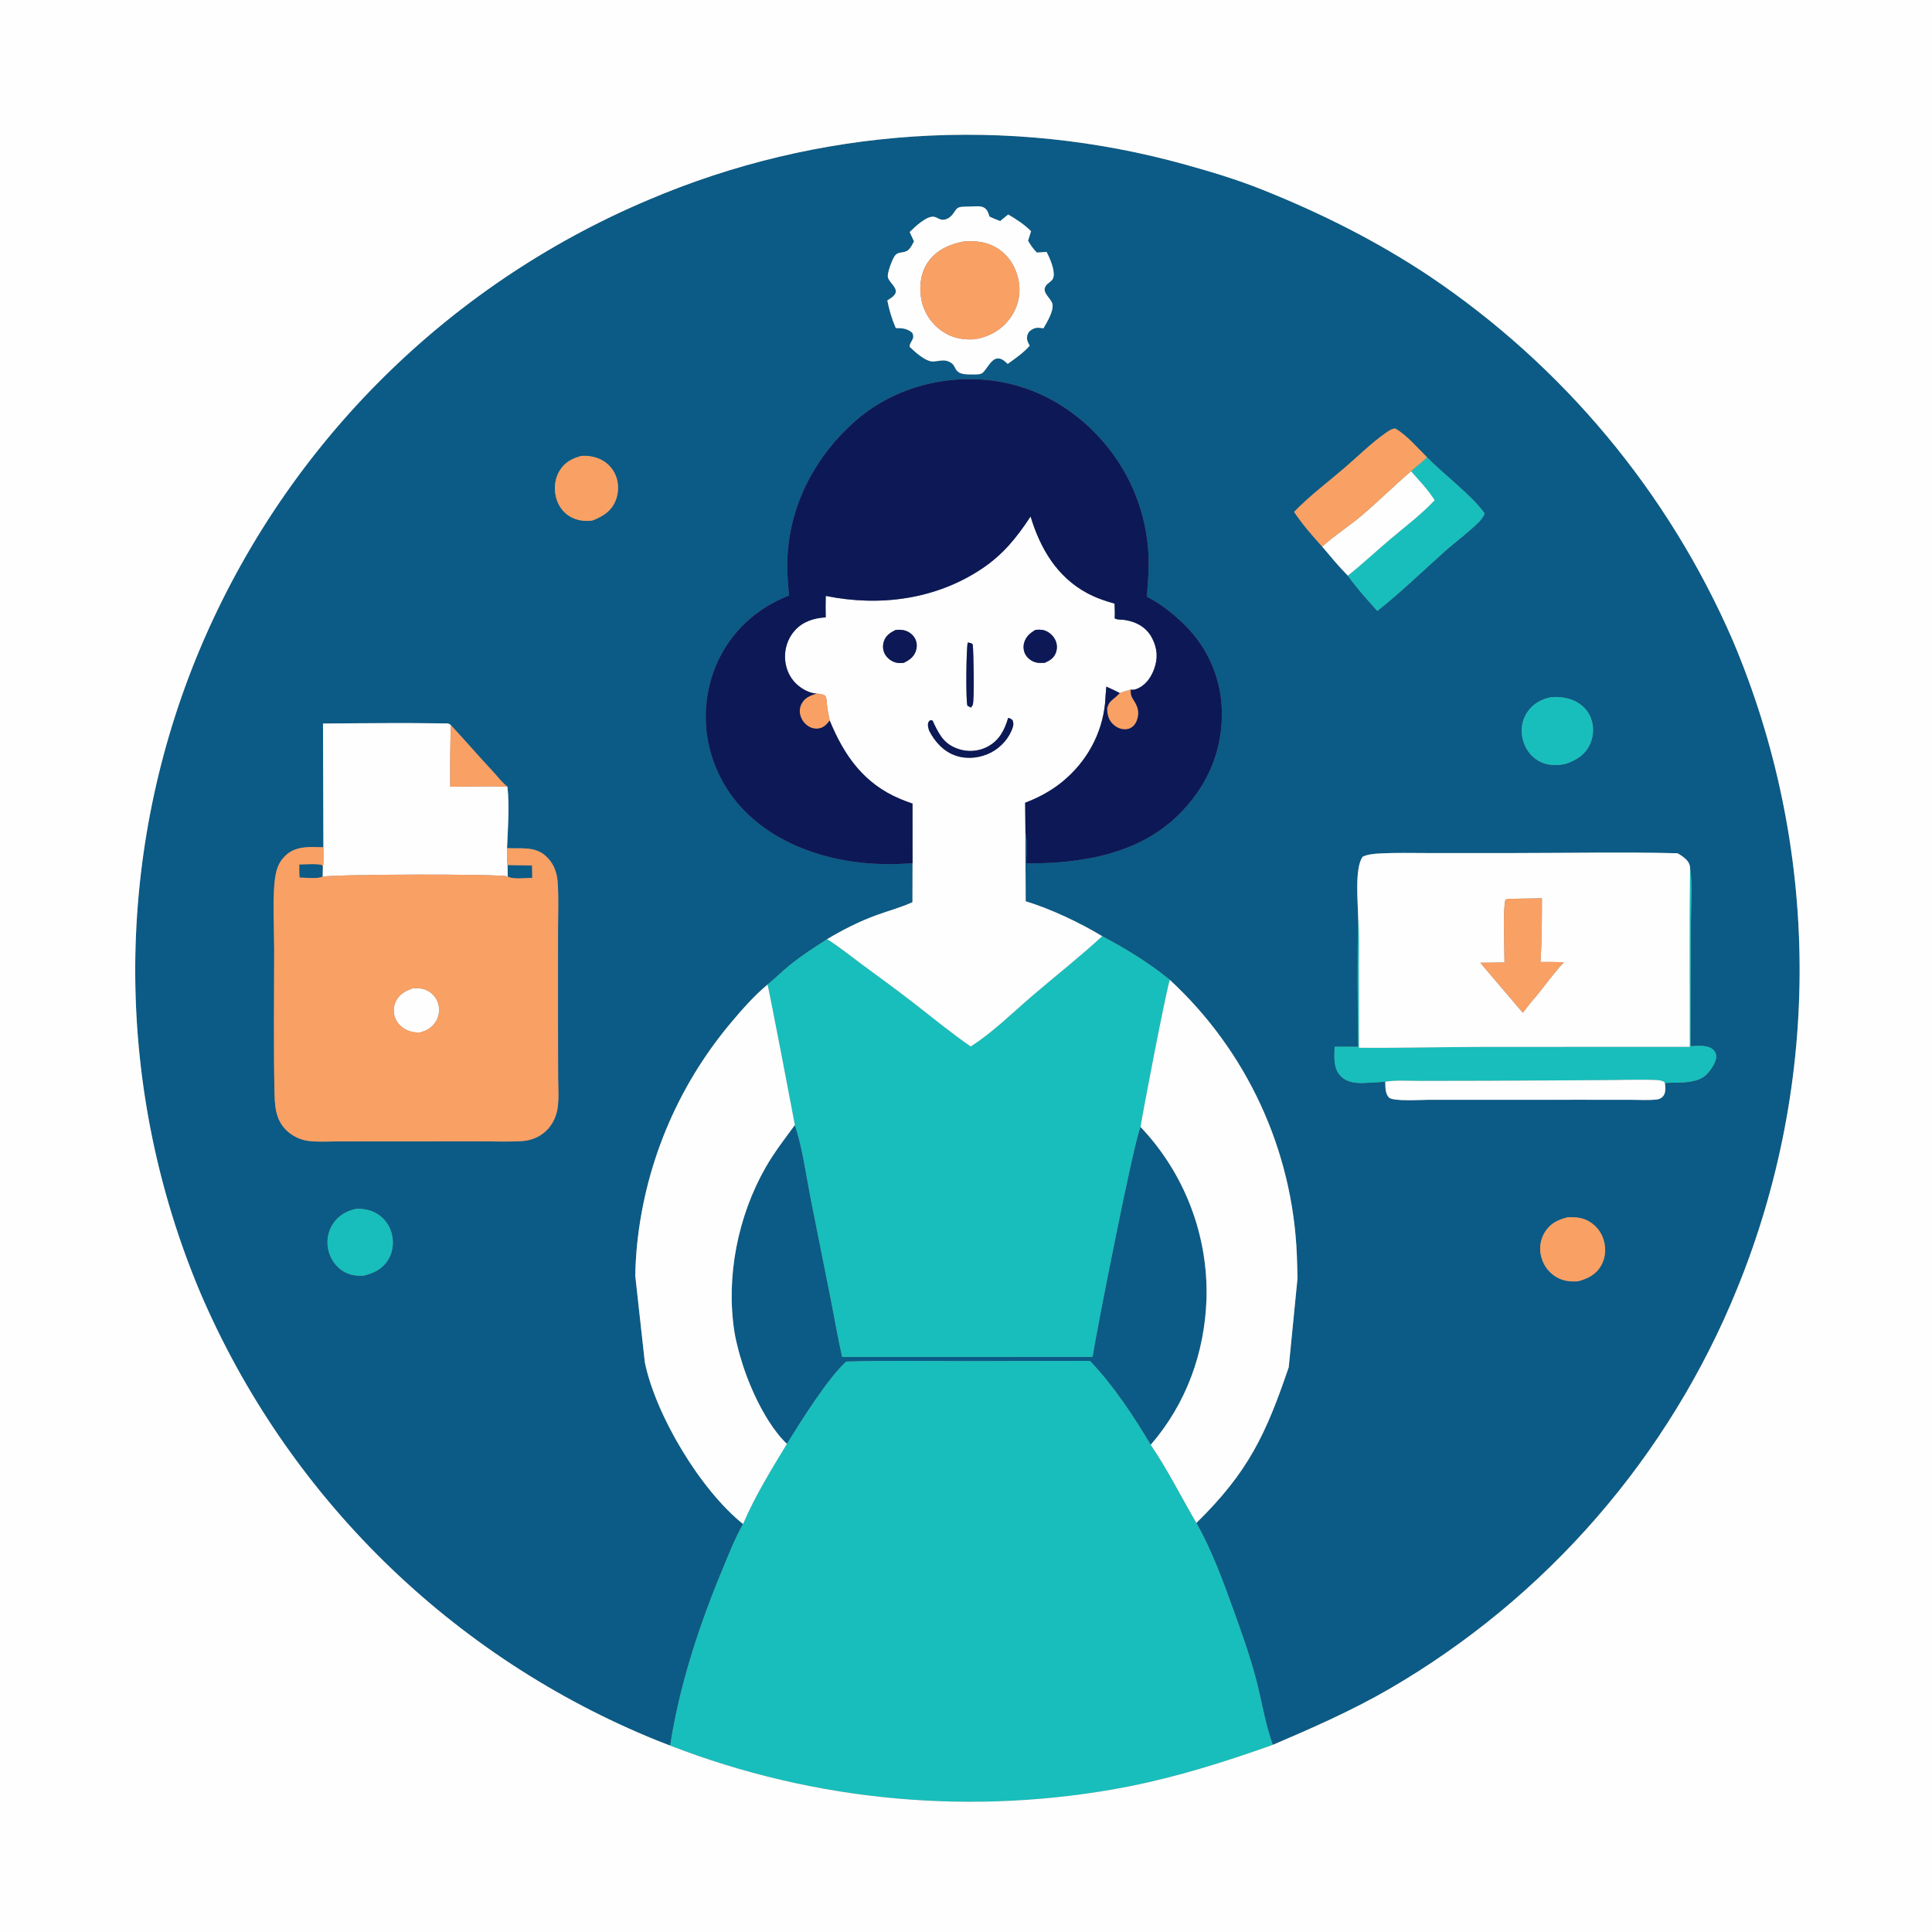 <?xml version="1.0" encoding="UTF-8" standalone="no"?>
<svg
   width="188.976"
   height="188.976"
   version="1.1"
   id="svg36"
   sodipodi:docname="naszywka-1.svg"
   inkscape:version="1.3 (0e150ed6c4, 2023-07-21)"
   xmlns:inkscape="http://www.inkscape.org/namespaces/inkscape"
   xmlns:sodipodi="http://sodipodi.sourceforge.net/DTD/sodipodi-0.dtd"
   xmlns="http://www.w3.org/2000/svg"
   xmlns:svg="http://www.w3.org/2000/svg"
   xmlns:inkstitch="http://inkstitch.org/namespace">
  <rect width="100%" height="100%" fill="#808080" stroke="none"/>
  <sodipodi:namedview
     id="namedview36"
     pagecolor="#ffffff"
     bordercolor="#000000"
     borderopacity="0.25"
     inkscape:showpageshadow="2"
     inkscape:pageopacity="0.0"
     inkscape:pagecheckerboard="0"
     inkscape:deskcolor="#d1d1d1"
     inkscape:zoom="1.0730898"
     inkscape:cx="181.25231"
     inkscape:cy="191.50308"
     inkscape:window-width="1920"
     inkscape:window-height="991"
     inkscape:window-x="-9"
     inkscape:window-y="-9"
     inkscape:window-maximized="1"
     inkscape:current-layer="svg36" />
  <defs
     id="defs36" />
  <g
     id="g72"
     inkscape:label="niebieski"
     transform="scale(0.185)">
    <path
       id="path71"
       style="fill:#0b5b86"
       d="m 510.396,71.242 c -3.022,0.006 -6.045,0.045 -9.066,0.115 -3.021,0.07 -6.041,0.173 -9.061,0.307 -3.019,0.134 -6.035,0.3 -9.051,0.498 -3.015,0.198 -6.028,0.426 -9.039,0.688 -3.011,0.261 -6.019,0.554 -9.023,0.879 -3.005,0.325 -6.007,0.682 -9.004,1.07 -2.997,0.388 -5.988,0.808 -8.977,1.26 -2.988,0.451 -5.971,0.933 -8.949,1.447 -2.978,0.514 -5.95,1.062 -8.916,1.639 -2.967,0.577 -5.927,1.185 -8.881,1.824 -2.953,0.64 -5.901,1.31 -8.84,2.012 -2.939,0.702 -5.871,1.434 -8.795,2.197 -2.924,0.764 -5.839,1.56 -8.746,2.385 -2.907,0.825 -5.806,1.68 -8.695,2.566 -2.889,0.886 -5.769,1.803 -8.639,2.75 -2.87,0.947 -5.729,1.926 -8.578,2.934 -2.849,1.008 -5.688,2.044 -8.516,3.111 -2.827,1.068 -5.641,2.166 -8.445,3.293 -2.804,1.127 -5.597,2.283 -8.377,3.469 -3.349,1.415 -6.68,2.871 -9.994,4.367 -3.314,1.497 -6.609,3.034 -9.885,4.611 -3.277,1.577 -6.535,3.196 -9.771,4.854 -3.237,1.658 -6.452,3.354 -9.646,5.09 -3.195,1.736 -6.368,3.512 -9.52,5.326 -3.152,1.814 -6.281,3.666 -9.387,5.557 -3.106,1.891 -6.189,3.819 -9.248,5.785 -3.059,1.966 -6.094,3.969 -9.104,6.01 -3.009,2.04 -5.994,4.116 -8.953,6.23 -2.959,2.113 -5.892,4.264 -8.799,6.449 -2.906,2.185 -5.785,4.406 -8.637,6.662 -2.852,2.256 -5.675,4.546 -8.471,6.871 -2.795,2.325 -5.563,4.684 -8.301,7.076 -2.738,2.393 -5.446,4.82 -8.125,7.279 -2.679,2.459 -5.326,4.95 -7.943,7.475 -2.617,2.524 -5.204,5.081 -7.76,7.668 -2.555,2.587 -5.078,5.206 -7.568,7.855 -2.491,2.649 -4.948,5.329 -7.373,8.039 -2.425,2.709 -4.816,5.447 -7.174,8.215 -2.358,2.769 -4.681,5.566 -6.971,8.391 -2.29,2.825 -4.546,5.679 -6.766,8.559 -2.219,2.881 -4.402,5.787 -6.551,8.721 -2.148,2.934 -4.26,5.893 -6.336,8.879 -2.076,2.985 -4.115,5.996 -6.117,9.031 -2.002,3.035 -3.967,6.096 -5.895,9.18 -1.927,3.083 -3.815,6.19 -5.666,9.32 -1.851,3.13 -3.663,6.282 -5.438,9.457 -1.774,3.174 -3.51,6.369 -5.205,9.586 -1.695,3.217 -3.351,6.454 -4.967,9.711 -1.616,3.257 -3.191,6.534 -4.727,9.83 -1.536,3.296 -3.032,6.611 -4.486,9.943 -1.455,3.333 -2.87,6.683 -4.242,10.051 -1.35,3.325 -2.659,6.664 -3.928,10.02 -1.268,3.357 -2.496,6.729 -3.682,10.115 -1.186,3.387 -2.329,6.787 -3.432,10.201 -1.102,3.415 -2.163,6.843 -3.182,10.283 -1.018,3.441 -1.994,6.893 -2.928,10.357 -0.934,3.465 -1.825,6.942 -2.674,10.428 -0.849,3.486 -1.655,6.982 -2.418,10.488 -0.763,3.506 -1.483,7.02 -2.16,10.543 -0.677,3.524 -1.31,7.056 -1.9,10.596 -0.59,3.539 -1.137,7.086 -1.641,10.639 -0.503,3.553 -0.963,7.111 -1.379,10.674 -0.416,3.564 -0.788,7.132 -1.117,10.705 -0.329,3.573 -0.614,7.15 -0.855,10.73 -0.241,3.581 -0.439,7.161 -0.592,10.746 -0.153,3.585 -0.263,7.172 -0.328,10.76 -0.065,3.588 -0.087,7.176 -0.064,10.764 0.023,3.588 0.091,7.175 0.201,10.762 0.11,3.586 0.265,7.169 0.463,10.752 0.198,3.583 0.441,7.164 0.727,10.74 0.286,3.577 0.615,7.148 0.988,10.717 0.374,3.569 0.791,7.133 1.252,10.691 0.461,3.558 0.966,7.11 1.514,10.656 0.548,3.547 1.139,7.086 1.773,10.617 0.635,3.531 1.312,7.055 2.033,10.57 0.721,3.515 1.486,7.02 2.293,10.516 0.807,3.497 1.656,6.984 2.549,10.459 0.892,3.475 1.827,6.938 2.805,10.391 0.977,3.452 1.995,6.892 3.057,10.32 1.062,3.427 2.165,6.842 3.311,10.242 1.145,3.4 2.332,6.785 3.561,10.156 1.228,3.371 2.497,6.728 3.807,10.068 1.311,3.34 2.663,6.663 4.055,9.971 1.422,3.321 2.885,6.624 4.387,9.908 1.503,3.285 3.045,6.55 4.627,9.797 1.582,3.247 3.203,6.474 4.863,9.682 1.661,3.208 3.361,6.397 5.1,9.562 1.739,3.166 3.515,6.309 5.33,9.432 1.815,3.123 3.668,6.223 5.559,9.301 1.891,3.077 3.82,6.131 5.785,9.162 1.965,3.031 3.967,6.036 6.006,9.018 2.039,2.981 4.115,5.938 6.227,8.869 2.111,2.931 4.256,5.836 6.438,8.715 2.181,2.879 4.399,5.73 6.65,8.555 2.251,2.825 4.537,5.62 6.857,8.389 2.319,2.769 4.672,5.509 7.059,8.221 2.386,2.711 4.804,5.393 7.256,8.045 2.452,2.653 4.937,5.276 7.453,7.867 2.515,2.592 5.062,5.152 7.641,7.682 2.578,2.53 5.187,5.028 7.826,7.494 2.639,2.466 5.307,4.898 8.006,7.299 2.699,2.401 5.427,4.768 8.184,7.102 2.756,2.335 5.541,4.636 8.354,6.902 2.813,2.267 5.653,4.499 8.52,6.695 2.867,2.197 5.76,4.358 8.68,6.484 2.92,2.126 5.865,4.217 8.836,6.271 2.971,2.055 5.966,4.073 8.986,6.055 3.02,1.981 6.064,3.925 9.131,5.832 3.067,1.907 6.156,3.777 9.27,5.609 3.113,1.832 6.248,3.626 9.404,5.381 3.157,1.755 6.335,3.473 9.533,5.15 3.199,1.678 6.418,3.317 9.656,4.916 3.239,1.599 6.497,3.158 9.773,4.678 3.277,1.519 6.57,2.999 9.883,4.439 3.313,1.439 6.644,2.837 9.99,4.195 2.389,0.944 4.784,1.876 7.184,2.795 4.899,-31.948 15.348,-63.578 27.717,-93.352 3.337,-8.031 6.529,-16.244 10.822,-23.816 -22.416,-17.869 -46.182,-57.42 -51.934,-85.479 l -5.047,-45.664 c 0.045,-4.337 0.252,-8.668 0.619,-12.99 0.233,-2.759 0.519,-5.512 0.859,-8.26 0.339,-2.747 0.731,-5.488 1.176,-8.221 0.445,-2.733 0.941,-5.455 1.49,-8.168 0.549,-2.713 1.151,-5.415 1.805,-8.105 0.653,-2.691 1.355,-5.368 2.111,-8.031 0.756,-2.663 1.563,-5.313 2.42,-7.945 0.858,-2.632 1.767,-5.246 2.725,-7.844 0.958,-2.598 1.965,-5.176 3.021,-7.734 1.057,-2.559 2.164,-5.097 3.318,-7.613 1.155,-2.516 2.357,-5.01 3.607,-7.48 1.251,-2.47 2.547,-4.914 3.891,-7.334 1.344,-2.421 2.734,-4.815 4.17,-7.182 1.437,-2.367 2.918,-4.706 4.443,-7.016 1.526,-2.31 3.097,-4.59 4.711,-6.84 1.613,-2.249 3.268,-4.468 4.967,-6.654 1.699,-2.186 3.439,-4.338 5.221,-6.457 6.07,-7.232 12.129,-14.102 19.375,-20.209 3.974,-3.231 7.589,-6.872 11.566,-10.102 6.308,-5.123 13.117,-9.499 19.934,-13.898 8.405,-4.996 16.892,-9.336 26.1,-12.695 6.315,-2.304 12.904,-4.032 19.02,-6.836 l 0.043,-20.623 c -20.771,1.647 -41.288,-0.641 -60.57,-8.789 -19.549,-8.26 -35.667,-22.394 -43.643,-42.355 -0.434,-1.069 -0.84,-2.147 -1.221,-3.236 -0.381,-1.089 -0.735,-2.186 -1.061,-3.293 -0.327,-1.106 -0.625,-2.22 -0.896,-3.342 -0.271,-1.121 -0.516,-2.25 -0.732,-3.383 -0.216,-1.133 -0.403,-2.27 -0.562,-3.412 -0.159,-1.143 -0.291,-2.289 -0.395,-3.438 -0.103,-1.149 -0.177,-2.3 -0.223,-3.453 -0.046,-1.153 -0.063,-2.306 -0.053,-3.459 0.011,-1.153 0.048,-2.305 0.115,-3.457 0.068,-1.151 0.165,-2.301 0.289,-3.447 0.125,-1.147 0.276,-2.29 0.457,-3.43 0.181,-1.139 0.39,-2.274 0.627,-3.402 0.237,-1.129 0.501,-2.251 0.793,-3.367 0.292,-1.116 0.612,-2.224 0.959,-3.324 0.347,-1.1 0.72,-2.191 1.121,-3.273 0.401,-1.081 0.829,-2.152 1.283,-3.213 7.502,-17.266 21.011,-29.659 38.402,-36.471 -0.688,-7.32 -1.22,-14.593 -0.74,-21.945 1.799,-27.598 15.388,-52.547 36.094,-70.598 15.952,-13.908 36.84,-21.352 57.93,-21.834 3.013,-0.069 6.03,0.004 9.037,0.221 25.204,1.814 47.458,13.931 63.869,32.941 0.893,1.035 1.763,2.087 2.611,3.158 0.849,1.071 1.675,2.16 2.479,3.266 0.803,1.105 1.584,2.226 2.342,3.363 0.757,1.138 1.49,2.291 2.199,3.459 0.709,1.168 1.395,2.35 2.055,3.547 0.661,1.197 1.296,2.406 1.906,3.629 0.61,1.223 1.195,2.458 1.754,3.705 0.559,1.247 1.091,2.506 1.598,3.775 0.507,1.269 0.986,2.549 1.439,3.838 0.454,1.289 0.881,2.587 1.281,3.895 0.399,1.307 0.772,2.621 1.117,3.943 0.345,1.323 0.664,2.651 0.955,3.986 0.29,1.335 0.552,2.677 0.787,4.023 0.235,1.346 0.44,2.695 0.619,4.051 0.179,1.355 0.329,2.713 0.451,4.074 0.122,1.361 0.215,2.725 0.281,4.09 0.329,7.367 -0.314,14.689 -0.85,22.031 7.245,3.727 14.125,9.132 19.887,14.867 0.782,0.765 1.544,1.549 2.287,2.352 0.743,0.803 1.466,1.622 2.168,2.461 0.702,0.839 1.382,1.696 2.041,2.568 0.659,0.873 1.297,1.761 1.912,2.666 0.615,0.905 1.207,1.824 1.775,2.758 0.569,0.934 1.113,1.882 1.635,2.844 0.521,0.962 1.02,1.936 1.492,2.922 0.473,0.986 0.92,1.984 1.344,2.992 0.423,1.009 0.819,2.026 1.191,3.055 0.372,1.029 0.718,2.067 1.039,3.113 0.32,1.046 0.614,2.098 0.881,3.158 0.268,1.061 0.509,2.129 0.723,3.201 0.214,1.073 0.402,2.148 0.562,3.23 0.161,1.082 0.294,2.167 0.4,3.256 0.106,1.089 0.184,2.181 0.236,3.273 0.051,1.092 0.075,2.185 0.072,3.279 -0.002,20.817 -8.219,38.806 -22.916,53.348 -21.225,21.001 -51.735,25.832 -80.473,25.682 0.005,-2.857 0.672,-13.682 -0.463,-15.879 -0.107,11.969 0.142,23.936 0.113,35.904 3.281,0.992 6.724,2.2 10.223,3.564 3.499,1.364 7.055,2.884 10.564,4.502 7.019,3.235 13.853,6.859 19.674,10.393 11.971,6.355 24.844,14.092 35.301,22.742 0.154,0.127 0.313,0.25 0.469,0.375 1.257,1.162 2.499,2.341 3.727,3.533 1.228,1.192 2.441,2.398 3.639,3.621 1.199,1.222 2.383,2.46 3.551,3.711 1.168,1.251 2.32,2.516 3.457,3.795 1.137,1.28 2.258,2.572 3.363,3.879 1.105,1.307 2.194,2.628 3.268,3.961 1.073,1.334 2.13,2.68 3.17,4.039 1.041,1.359 2.064,2.733 3.07,4.117 1.007,1.385 1.995,2.781 2.967,4.189 0.973,1.409 1.928,2.828 2.865,4.26 0.937,1.432 1.858,2.875 2.76,4.33 0.902,1.455 1.786,2.921 2.652,4.396 0.866,1.477 1.714,2.964 2.543,4.461 0.83,1.497 1.641,3.004 2.434,4.521 0.793,1.517 1.569,3.042 2.324,4.578 0.755,1.536 1.492,3.081 2.209,4.635 0.718,1.554 1.416,3.117 2.096,4.688 0.679,1.571 1.34,3.151 1.98,4.738 0.641,1.587 1.262,3.181 1.863,4.783 0.601,1.603 1.183,3.213 1.746,4.83 0.562,1.617 1.103,3.239 1.625,4.869 0.523,1.63 1.026,3.268 1.508,4.91 0.483,1.642 0.945,3.29 1.387,4.943 0.441,1.654 0.862,3.313 1.264,4.977 0.401,1.664 0.782,3.333 1.143,5.006 0.361,1.673 0.7,3.35 1.02,5.031 0.319,1.681 0.618,3.367 0.896,5.057 0.277,1.689 0.535,3.381 0.771,5.076 0.237,1.695 0.453,3.392 0.648,5.092 0.195,1.701 0.368,3.405 0.521,5.109 0.153,1.705 0.285,3.411 0.396,5.119 0.112,1.708 0.202,3.417 0.271,5.127 0.165,4.127 0.284,8.257 0.354,12.387 l -4.635,46.998 c -12.007,35.347 -21.283,55.36 -48.811,82.342 8.066,14.307 13.824,30.03 19.383,45.439 4.272,11.842 8.525,23.694 11.814,35.855 3.206,11.848 5.035,24.526 9.188,36.051 20.989,-8.982 41.765,-18.088 61.557,-29.545 2.574,-1.494 5.132,-3.015 7.676,-4.561 2.543,-1.547 5.069,-3.118 7.58,-4.717 2.511,-1.599 5.004,-3.223 7.48,-4.873 2.477,-1.65 4.937,-3.327 7.379,-5.027 2.443,-1.701 4.868,-3.425 7.275,-5.176 2.407,-1.751 4.795,-3.526 7.166,-5.326 2.37,-1.799 4.72,-3.624 7.053,-5.473 2.333,-1.848 4.647,-3.719 6.941,-5.615 2.294,-1.896 4.57,-3.815 6.824,-5.758 2.255,-1.943 4.489,-3.91 6.703,-5.898 2.215,-1.989 4.407,-4 6.58,-6.035 2.173,-2.034 4.325,-4.09 6.455,-6.168 2.131,-2.079 4.238,-4.179 6.324,-6.301 2.087,-2.121 4.153,-4.265 6.195,-6.43 2.043,-2.165 4.063,-4.349 6.061,-6.555 1.998,-2.206 3.974,-4.433 5.926,-6.68 1.952,-2.247 3.882,-4.514 5.787,-6.801 1.905,-2.287 3.787,-4.591 5.645,-6.916 1.857,-2.325 3.691,-4.67 5.5,-7.033 1.81,-2.363 3.595,-4.745 5.355,-7.145 1.761,-2.4 3.496,-4.817 5.207,-7.252 1.711,-2.436 3.395,-4.889 5.055,-7.359 1.66,-2.471 3.296,-4.959 4.904,-7.463 1.609,-2.504 3.189,-5.024 4.746,-7.561 1.557,-2.536 3.089,-5.088 4.594,-7.656 1.504,-2.568 2.98,-5.151 4.432,-7.75 1.451,-2.599 2.876,-5.213 4.273,-7.84 1.397,-2.628 2.767,-5.269 4.109,-7.926 1.343,-2.656 2.657,-5.326 3.945,-8.01 1.287,-2.683 2.547,-5.379 3.779,-8.088 1.233,-2.709 2.437,-5.432 3.613,-8.166 1.176,-2.734 2.324,-5.478 3.443,-8.236 1.382,-3.395 2.723,-6.806 4.021,-10.234 1.298,-3.428 2.552,-6.871 3.766,-10.33 1.213,-3.459 2.384,-6.933 3.512,-10.42 1.128,-3.488 2.214,-6.988 3.256,-10.502 1.042,-3.515 2.039,-7.041 2.994,-10.58 0.955,-3.539 1.866,-7.089 2.734,-10.65 0.867,-3.561 1.691,-7.134 2.471,-10.715 0.779,-3.582 1.516,-7.172 2.207,-10.771 0.691,-3.6 1.339,-7.207 1.941,-10.822 0.602,-3.615 1.159,-7.238 1.672,-10.867 0.513,-3.629 0.982,-7.265 1.406,-10.906 0.424,-3.641 0.803,-7.286 1.137,-10.936 0.334,-3.65 0.623,-7.304 0.867,-10.961 0.244,-3.657 0.444,-7.318 0.598,-10.98 0.154,-3.662 0.262,-7.326 0.326,-10.99 0.064,-3.665 0.083,-7.331 0.057,-10.996 -0.026,-3.665 -0.098,-7.329 -0.215,-10.992 -0.117,-3.663 -0.278,-7.326 -0.484,-10.986 -0.207,-3.659 -0.459,-7.315 -0.756,-10.969 -0.297,-3.653 -0.637,-7.302 -1.023,-10.947 -0.387,-3.645 -0.819,-7.285 -1.295,-10.92 -0.476,-3.634 -0.997,-7.261 -1.562,-10.883 -0.565,-3.621 -1.175,-7.235 -1.83,-10.842 -0.655,-3.607 -1.353,-7.206 -2.096,-10.795 -0.743,-3.589 -1.531,-7.168 -2.361,-10.738 -0.831,-3.57 -1.706,-7.13 -2.625,-10.678 -0.919,-3.549 -1.881,-7.085 -2.887,-10.609 -1.005,-3.525 -2.054,-7.038 -3.146,-10.537 -1.092,-3.499 -2.226,-6.982 -3.404,-10.453 -1.178,-3.471 -2.399,-6.928 -3.662,-10.369 -1.263,-3.441 -2.568,-6.865 -3.916,-10.273 -1.347,-3.409 -2.737,-6.801 -4.168,-10.176 -1.056,-2.428 -2.134,-4.847 -3.232,-7.256 -1.099,-2.409 -2.218,-4.808 -3.359,-7.197 -1.142,-2.389 -2.306,-4.766 -3.49,-7.135 -1.184,-2.368 -2.389,-4.727 -3.615,-7.074 -1.226,-2.347 -2.473,-4.681 -3.74,-7.006 -1.267,-2.325 -2.555,-4.639 -3.863,-6.941 -1.309,-2.301 -2.639,-4.591 -3.988,-6.869 -1.349,-2.279 -2.719,-4.544 -4.109,-6.797 -1.39,-2.254 -2.799,-4.496 -4.229,-6.725 -1.43,-2.228 -2.88,-4.443 -4.35,-6.646 -1.469,-2.203 -2.957,-4.392 -4.465,-6.568 -1.508,-2.177 -3.035,-4.34 -4.582,-6.488 -1.547,-2.149 -3.113,-4.285 -4.697,-6.406 -1.585,-2.121 -3.188,-4.228 -4.811,-6.32 -1.622,-2.093 -3.263,-4.171 -4.922,-6.234 -1.659,-2.063 -3.338,-4.111 -5.033,-6.145 -1.696,-2.034 -3.409,-4.052 -5.141,-6.055 -1.731,-2.003 -3.481,-3.991 -5.248,-5.963 -1.767,-1.972 -3.552,-3.929 -5.354,-5.869 -1.802,-1.94 -3.621,-3.864 -5.457,-5.771 -1.836,-1.908 -3.689,-3.799 -5.559,-5.674 -1.87,-1.875 -3.756,-3.733 -5.658,-5.574 -1.903,-1.841 -3.822,-3.665 -5.758,-5.473 -1.935,-1.807 -3.886,-3.596 -5.854,-5.369 -1.967,-1.772 -3.949,-3.526 -5.947,-5.264 -1.999,-1.737 -4.012,-3.457 -6.041,-5.158 -2.029,-1.701 -4.074,-3.384 -6.133,-5.049 -2.059,-1.665 -4.133,-3.309 -6.221,-4.938 -2.089,-1.627 -4.192,-3.237 -6.309,-4.828 -2.117,-1.591 -4.247,-3.161 -6.393,-4.713 -2.145,-1.553 -4.303,-3.088 -6.475,-4.602 -2.173,-1.514 -4.358,-3.007 -6.557,-4.482 -27.73,-18.441 -57.243,-33.198 -88.141,-45.539 -13.305,-5.314 -26.728,-9.363 -40.514,-13.189 -2.911,-0.813 -5.83,-1.595 -8.758,-2.346 -2.927,-0.751 -5.861,-1.471 -8.803,-2.16 -2.943,-0.689 -5.894,-1.348 -8.85,-1.975 -2.957,-0.627 -5.918,-1.223 -8.887,-1.787 -2.969,-0.564 -5.944,-1.096 -8.924,-1.598 -2.98,-0.502 -5.965,-0.972 -8.955,-1.41 -2.99,-0.439 -5.986,-0.847 -8.984,-1.223 -2.999,-0.375 -6,-0.717 -9.006,-1.029 -3.006,-0.312 -6.015,-0.593 -9.027,-0.842 -3.011,-0.248 -6.026,-0.466 -9.043,-0.65 -3.017,-0.185 -6.033,-0.338 -9.053,-0.459 -3.02,-0.121 -6.041,-0.21 -9.062,-0.268 -3.021,-0.057 -6.042,-0.083 -9.064,-0.076 z m 5.617,37.834 c 1.456,-0.02 2.887,0.06 3.775,0.463 2.247,1.019 2.622,2.794 3.365,4.949 1.807,0.939 3.773,1.629 5.664,2.385 l 4.244,-3.465 c 4.386,2.598 8.464,5.208 12.078,8.836 l -1.576,5.031 0.371,0.633 c 1.264,2.189 2.509,3.798 4.262,5.613 1.718,-0.042 3.447,-0.217 5.162,-0.34 1.704,3.331 4.222,9.065 3.725,12.822 -0.221,1.675 -1.006,2.314 -2.254,3.305 -0.797,0.634 -1.371,1.021 -1.941,1.895 -2.289,3.508 2.893,6.475 3.549,9.537 0.789,3.678 -2.941,9.748 -4.754,12.861 -1.729,-0.249 -3.426,-0.602 -5.092,0.125 -1.557,0.68 -2.79,1.565 -3.324,3.252 -0.746,2.36 0.071,3.747 1.16,5.814 -3.313,3.799 -7.594,6.658 -11.631,9.629 -0.108,-0.107 -0.214,-0.216 -0.326,-0.32 -1.555,-1.441 -3.117,-2.871 -5.424,-2.531 -3.002,0.442 -5.234,5.334 -7.293,7.35 -1.216,1.19 -3.246,1.01 -4.846,1.072 -3.679,-0.144 -7.935,0.51 -9.82,-3.258 -0.523,-1.047 -0.924,-1.963 -1.895,-2.666 -3.454,-2.499 -5.999,-1.165 -9.711,-0.949 -4.027,0.235 -9.711,-5.053 -12.479,-7.707 -0.336,-1.307 1.091,-2.936 1.596,-4.221 0.521,-1.324 0.248,-2.015 -0.277,-3.262 -2.695,-2.247 -5.341,-2.517 -8.701,-2.459 -2.059,-4.776 -3.46,-9.505 -4.471,-14.607 1.522,-1.028 3.754,-2.205 4.373,-4.035 0.946,-2.795 -3.498,-5.617 -4.074,-8.26 -0.47,-2.16 2.089,-8.654 3.25,-10.678 1.489,-2.597 3.284,-2.095 5.812,-2.795 2.518,-0.697 3.541,-3.354 4.744,-5.459 l -2.268,-4.953 c 2.509,-2.532 9.245,-8.992 13.086,-8.014 1.829,0.465 3.015,1.808 5.057,1.506 2.27,-0.335 3.997,-1.903 5.213,-3.73 0.498,-0.747 1,-1.59 1.662,-2.203 1.265,-1.173 4.423,-0.954 6.088,-1.016 0.983,-0.009 2.464,-0.13 3.92,-0.15 z M 737.721,226.574 c 5.908,3.334 11.895,10.368 16.779,15.184 8.657,8.982 24.007,20.332 30.52,29.807 -0.8,1.488 -1.603,2.936 -2.799,4.146 -5.514,5.585 -12.33,10.479 -18.238,15.742 -11.798,10.509 -23.368,21.8 -35.77,31.559 -5.384,-5.963 -10.924,-12.092 -15.568,-18.656 -2.401,-2.391 -4.695,-4.936 -6.938,-7.527 -2.242,-2.592 -4.432,-5.231 -6.627,-7.812 -5.122,-5.642 -10.669,-12.019 -14.857,-18.365 8.028,-8.326 17.818,-15.688 26.629,-23.248 7.022,-6.026 14.01,-12.991 21.557,-18.318 1.586,-1.119 3.309,-2.434 5.312,-2.51 z m -429.133,14.432 c 0.373,-0.007 0.747,-0.004 1.121,0.01 0.747,0.027 1.491,0.095 2.23,0.203 0.74,0.109 1.472,0.257 2.195,0.445 0.723,0.188 1.434,0.415 2.133,0.682 0.512,0.195 1.012,0.415 1.502,0.66 0.49,0.245 0.967,0.515 1.43,0.809 0.463,0.294 0.909,0.609 1.34,0.947 0.431,0.339 0.844,0.698 1.238,1.078 0.395,0.38 0.769,0.779 1.123,1.197 0.355,0.417 0.687,0.851 0.998,1.303 0.311,0.452 0.598,0.918 0.861,1.398 0.264,0.48 0.503,0.972 0.717,1.477 1.819,4.298 1.728,9.516 -0.115,13.789 -2.392,5.545 -6.825,8.11 -12.164,10.215 -4.154,0.558 -8.334,-0.001 -11.963,-2.203 -3.792,-2.301 -6.312,-6.054 -7.33,-10.342 -1.115,-4.696 -0.508,-9.843 2.062,-13.969 2.706,-4.342 6.676,-6.425 11.504,-7.646 0.373,-0.027 0.744,-0.046 1.117,-0.053 z m 514.295,127.518 c 3.049,0.053 6.071,0.546 8.906,1.754 4.395,1.872 7.87,5.195 9.492,9.734 0.194,0.555 0.359,1.116 0.498,1.688 0.139,0.571 0.251,1.148 0.334,1.73 0.083,0.581 0.136,1.167 0.162,1.754 0.026,0.587 0.025,1.173 -0.006,1.76 -0.031,0.587 -0.092,1.173 -0.18,1.754 -0.087,0.581 -0.204,1.157 -0.348,1.727 -0.144,0.57 -0.314,1.13 -0.512,1.684 -0.199,0.553 -0.424,1.096 -0.676,1.627 -2.638,5.549 -7.312,8.33 -12.914,10.168 -4.848,1.017 -9.915,0.885 -14.287,-1.67 -4.202,-2.456 -7.07,-6.604 -8.23,-11.299 -1.184,-4.787 -0.558,-9.758 2.09,-13.953 3.027,-4.795 7.461,-7.247 12.865,-8.389 0.498,-0.031 0.998,-0.053 1.496,-0.065 0.436,-0.01 0.873,-0.011 1.309,-0.004 z M 206.492,382.312 c 3.971,-0.01 7.941,-0.009 11.908,0.006 5.29,0.02 10.576,0.068 15.854,0.154 1.501,0.024 3.027,-0.223 4.1,0.879 3.182,3.435 6.311,6.918 9.436,10.404 4.231,4.72 8.452,9.448 12.775,14.088 1.194,1.282 2.432,2.781 3.717,4.219 1.285,1.438 2.617,2.815 4.002,3.852 1.194,10.491 0.212,21.959 -0.197,32.518 6.865,0.389 14.376,-1.051 20.061,3.795 4.352,3.709 6.279,8.526 6.686,14.102 0.62,8.514 0.199,17.327 0.201,25.875 l -0.008,48.914 0.064,28.391 c 0.026,5.237 0.489,10.954 -0.252,16.139 -0.595,4.16 -2.245,8.051 -5.066,11.195 -3.636,4.052 -8.566,6.176 -13.949,6.49 -7.568,0.443 -15.341,0.097 -22.932,0.105 l -45.568,0.041 -28.973,0.01 c -5.148,-0.003 -10.693,0.421 -15.775,-0.332 -4.095,-0.608 -8.07,-2.601 -11.055,-5.459 -6.104,-5.846 -6.259,-13.56 -6.416,-21.414 -0.493,-24.702 -0.139,-49.48 -0.135,-74.189 0.002,-10.754 -1.035,-28.896 0.617,-38.818 0.709,-4.253 2.027,-7.607 5.158,-10.701 4.213,-4.162 9.436,-4.752 14.826,-4.725 1.797,0.009 3.613,0.088 5.416,0.125 l -0.203,-65.428 c 11.879,-0.081 23.797,-0.204 35.709,-0.234 z m 641.369,68.469 c 5.589,-0.017 11.177,-0.016 16.762,0.018 7.446,0.045 14.886,0.147 22.314,0.342 1.018,0.573 2.015,1.169 2.941,1.885 1.975,1.527 3.325,2.917 3.691,5.438 1.447,9.914 0.428,21.078 0.402,31.158 l -0.174,63.537 c 3.637,-0.151 9.418,-0.929 12.23,2.064 0.956,1.016 1.452,2.174 1.383,3.574 -0.165,3.343 -3.509,8.047 -6.02,10.109 -6.233,5.117 -20.271,2.786 -21.09,3.951 0.258,2.254 0.545,5.101 -1.139,6.916 -0.932,1.005 -2.027,1.432 -3.35,1.576 -4.381,0.476 -9.103,0.14 -13.512,0.139 l -25.324,-0.014 -81.49,0.012 c -3.783,0.003 -18.838,1.004 -21.074,-1.191 -2.117,-2.077 -1.908,-5.628 -1.992,-8.369 -3.846,0.259 -7.706,0.564 -11.559,0.678 -4.192,0.123 -8.824,-0.403 -11.916,-3.545 -4.142,-4.208 -3.456,-10.245 -3.293,-15.635 4.148,-0.073 8.31,0.02 12.459,0.041 -0.312,-22.633 -0.501,-45.433 -0.021,-68.061 -0.09,-8.051 -1.989,-26.333 2.369,-32.414 2.588,-1.353 6.582,-1.62 9.506,-1.771 8.164,-0.421 16.439,-0.191 24.615,-0.191 l 43.01,0.014 c 16.726,0.006 33.503,-0.209 50.27,-0.26 z m -682.803,6.082 c -2.312,0.005 -4.669,0.181 -6.824,0.191 -0.013,2.318 -0.064,4.627 0.133,6.939 3.207,0.027 9.492,0.825 12.223,-0.465 l 0.135,-5.133 -0.467,-1.078 c -1.628,-0.36 -3.401,-0.459 -5.199,-0.455 z m 103.301,0.494 0.109,6.029 c 2.16,1.745 9.977,0.824 12.973,0.74 l -0.137,-6.566 c -4.316,-0.017 -8.631,-0.085 -12.945,-0.203 z m 593.316,113.555 c -4.628,0.057 -9.258,0.167 -13.848,0.182 4.646,-0.015 9.333,-0.123 14.018,-0.18 -0.057,6.9e-4 -0.113,-0.003 -0.17,-0.002 z m -441.412,23.91 c -5.366,7.32 -10.98,14.554 -15.482,22.451 -14.644,25.686 -21.041,57.644 -16.473,86.887 2.823,18.069 14.162,46.393 27.746,59.244 3.651,-5.901 9.015,-14.518 14.703,-22.789 2.844,-4.136 5.769,-8.185 8.602,-11.766 2.833,-3.581 5.572,-6.693 8.047,-8.953 10.167,-0.3 20.351,-0.373 30.535,-0.367 10.184,0.006 20.369,0.091 30.541,0.105 l 67.801,-0.104 c 3.127,3.275 6.119,6.718 8.994,10.281 2.875,3.564 5.632,7.248 8.287,11.008 2.656,3.76 5.211,7.595 7.68,11.459 2.469,3.864 4.853,7.758 7.168,11.635 18.795,-21.752 28.586,-48.723 29.498,-77.412 0.026,-1.037 0.038,-2.074 0.039,-3.111 6.7e-4,-1.038 -0.011,-2.076 -0.035,-3.113 -0.025,-1.037 -0.061,-2.075 -0.111,-3.111 -0.05,-1.036 -0.114,-2.072 -0.189,-3.107 -0.076,-1.035 -0.163,-2.069 -0.264,-3.102 -0.101,-1.033 -0.214,-2.064 -0.34,-3.094 -0.127,-1.03 -0.267,-2.057 -0.418,-3.084 -0.151,-1.027 -0.314,-2.052 -0.49,-3.074 -0.177,-1.022 -0.367,-2.043 -0.568,-3.061 -0.202,-1.018 -0.415,-2.032 -0.641,-3.045 -0.227,-1.013 -0.466,-2.023 -0.717,-3.029 -0.251,-1.007 -0.515,-2.011 -0.791,-3.012 -0.275,-1.001 -0.563,-1.998 -0.863,-2.99 -0.301,-0.993 -0.612,-1.983 -0.936,-2.969 -0.325,-0.985 -0.663,-1.966 -1.012,-2.943 -0.348,-0.977 -0.707,-1.951 -1.08,-2.92 -0.372,-0.969 -0.756,-1.931 -1.152,-2.891 -0.396,-0.959 -0.803,-1.915 -1.223,-2.863 -0.419,-0.949 -0.85,-1.893 -1.293,-2.832 -0.443,-0.939 -0.896,-1.871 -1.361,-2.799 -0.465,-0.927 -0.944,-1.848 -1.432,-2.764 -0.488,-0.915 -0.986,-1.826 -1.496,-2.73 -0.51,-0.903 -1.031,-1.799 -1.562,-2.689 -0.533,-0.891 -1.077,-1.775 -1.631,-2.652 -0.554,-0.878 -1.119,-1.75 -1.693,-2.613 -0.575,-0.863 -1.161,-1.719 -1.758,-2.568 -0.596,-0.849 -1.202,-1.691 -1.818,-2.525 -0.617,-0.834 -1.244,-1.661 -1.881,-2.48 -0.637,-0.819 -1.284,-1.63 -1.941,-2.434 -0.657,-0.803 -1.323,-1.598 -2,-2.385 -0.677,-0.787 -1.363,-1.564 -2.059,-2.334 -0.696,-0.77 -1.401,-1.532 -2.115,-2.285 -3.132,5.099 -22.942,106.001 -25.438,121.523 l -132.373,0.035 c -2.238,-9.744 -3.883,-19.657 -5.83,-29.465 l -10.848,-54.43 c -2.505,-12.777 -4.217,-26.363 -8.326,-38.732 z m -231.895,44.324 c 3.809,-0.079 7.304,0.441 10.643,2.375 0.259,0.151 0.513,0.309 0.764,0.473 0.251,0.164 0.498,0.335 0.74,0.512 0.242,0.177 0.48,0.358 0.713,0.547 0.233,0.189 0.459,0.385 0.682,0.586 0.222,0.201 0.44,0.407 0.652,0.619 0.212,0.212 0.418,0.428 0.619,0.65 0.201,0.223 0.395,0.452 0.584,0.686 0.189,0.233 0.37,0.469 0.547,0.711 0.177,0.242 0.348,0.489 0.512,0.74 0.164,0.251 0.321,0.507 0.471,0.766 0.151,0.259 0.294,0.522 0.432,0.789 0.137,0.267 0.267,0.535 0.391,0.809 0.123,0.273 0.239,0.551 0.348,0.83 0.109,0.279 0.21,0.561 0.305,0.846 0.094,0.285 0.18,0.571 0.26,0.859 0.079,0.289 0.151,0.58 0.215,0.873 1.041,4.543 0.355,9.547 -2.166,13.498 -3.043,4.766 -7.659,6.935 -12.965,8.186 -3.94,0.097 -7.046,-0.243 -10.498,-2.293 -4.137,-2.457 -7.006,-6.744 -8.043,-11.408 -0.134,-0.579 -0.238,-1.163 -0.312,-1.752 -0.075,-0.589 -0.119,-1.18 -0.135,-1.773 -0.015,-0.593 -0.001,-1.187 0.043,-1.779 0.045,-0.592 0.119,-1.179 0.223,-1.764 0.104,-0.585 0.236,-1.163 0.398,-1.734 0.162,-0.571 0.352,-1.134 0.57,-1.686 0.219,-0.552 0.464,-1.092 0.736,-1.619 0.273,-0.527 0.572,-1.04 0.896,-1.537 2.917,-4.504 7.21,-6.965 12.377,-8.008 z m 641.957,4.418 c 3.094,-0.037 5.921,0.265 8.854,1.693 0.263,0.13 0.523,0.266 0.779,0.41 0.256,0.144 0.509,0.294 0.758,0.451 0.248,0.157 0.49,0.32 0.73,0.49 0.239,0.169 0.474,0.345 0.705,0.527 0.231,0.182 0.456,0.368 0.678,0.562 0.221,0.193 0.436,0.393 0.646,0.598 0.211,0.205 0.416,0.416 0.615,0.631 0.199,0.216 0.393,0.437 0.582,0.662 0.187,0.226 0.369,0.456 0.545,0.691 0.176,0.235 0.346,0.475 0.51,0.719 0.163,0.244 0.32,0.491 0.471,0.744 0.15,0.252 0.294,0.51 0.432,0.77 0.137,0.259 0.267,0.522 0.391,0.789 0.124,0.267 0.24,0.536 0.35,0.809 0.109,0.273 0.213,0.547 0.309,0.824 0.095,0.278 0.181,0.559 0.262,0.842 1.321,4.474 0.924,9.37 -1.432,13.434 -2.795,4.82 -7.093,6.862 -12.246,8.25 -3.97,0.192 -7.394,-0.076 -10.98,-2.031 -0.498,-0.276 -0.981,-0.576 -1.449,-0.9 -0.468,-0.323 -0.92,-0.668 -1.354,-1.037 -0.434,-0.368 -0.849,-0.757 -1.244,-1.166 -0.396,-0.409 -0.77,-0.837 -1.123,-1.283 -0.353,-0.446 -0.685,-0.908 -0.992,-1.387 -0.308,-0.479 -0.59,-0.972 -0.85,-1.479 -0.259,-0.507 -0.493,-1.027 -0.701,-1.557 -0.208,-0.529 -0.388,-1.067 -0.543,-1.615 -0.083,-0.279 -0.16,-0.559 -0.229,-0.842 -0.069,-0.283 -0.13,-0.568 -0.184,-0.854 -0.054,-0.286 -0.101,-0.573 -0.141,-0.861 -0.039,-0.288 -0.07,-0.577 -0.094,-0.867 -0.024,-0.29 -0.04,-0.58 -0.049,-0.871 -0.009,-0.291 -0.011,-0.582 -0.004,-0.873 0.006,-0.291 0.021,-0.581 0.043,-0.871 0.021,-0.29 0.049,-0.579 0.086,-0.867 0.037,-0.289 0.083,-0.577 0.135,-0.863 0.051,-0.286 0.109,-0.57 0.176,-0.854 0.067,-0.283 0.141,-0.566 0.223,-0.846 0.081,-0.279 0.17,-0.555 0.266,-0.83 0.096,-0.275 0.199,-0.547 0.309,-0.816 0.11,-0.269 0.226,-0.535 0.35,-0.799 0.124,-0.263 0.255,-0.523 0.393,-0.779 0.137,-0.257 0.281,-0.509 0.432,-0.758 2.837,-4.664 7.086,-6.777 12.244,-7.957 0.454,-0.017 0.902,-0.028 1.344,-0.033 z"
       inkstitch:fill_method="circular_fill"
       inkstitch:enable_random_stitch_length="True"
       inkstitch:random_stitch_length_jitter_percent="20"
       inkstitch:fill_underlay_row_spacing_mm="4" />
  </g>
  <g
     id="g73"
     inkscape:label="mietowy"
     transform="scale(0.185)">
    <path
       id="path68"
       style="fill:#18bebb"
       d="m 754.5,241.758 c -2.678,2.676 -5.732,4.829 -8.455,7.402 4.283,4.886 9.023,9.805 12.494,15.311 -7.061,7.579 -15.777,14.093 -23.684,20.793 -7.427,6.293 -14.612,13.024 -22.211,19.092 4.644,6.564 10.184,12.693 15.568,18.656 12.402,-9.759 23.972,-21.05 35.77,-31.559 5.908,-5.263 12.724,-10.157 18.238,-15.742 1.196,-1.211 1.999,-2.658 2.799,-4.146 -6.513,-9.475 -21.863,-20.825 -30.52,-29.807 z m 68.383,126.766 c -0.436,-0.008 -0.872,-0.006 -1.309,0.004 -0.498,0.011 -0.998,0.034 -1.496,0.065 -5.404,1.142 -9.838,3.594 -12.865,8.389 -2.648,4.195 -3.274,9.166 -2.09,13.953 1.16,4.695 4.028,8.843 8.23,11.299 4.372,2.555 9.439,2.687 14.287,1.67 5.602,-1.838 10.276,-4.619 12.914,-10.168 0.251,-0.531 0.477,-1.074 0.676,-1.627 0.198,-0.553 0.368,-1.114 0.512,-1.684 0.144,-0.57 0.26,-1.146 0.348,-1.727 0.088,-0.581 0.148,-1.167 0.18,-1.754 0.031,-0.587 0.032,-1.172 0.006,-1.76 -0.026,-0.587 -0.079,-1.173 -0.162,-1.754 -0.083,-0.582 -0.195,-1.159 -0.334,-1.73 -0.139,-0.571 -0.304,-1.133 -0.498,-1.688 -1.622,-4.539 -5.097,-7.862 -9.492,-9.734 -2.835,-1.208 -5.857,-1.701 -8.906,-1.754 z m 70.688,89.939 c -0.42,31.653 -0.113,63.355 -0.145,95.014 l -108.535,0.037 c -22.115,0.042 -44.231,0.65 -66.35,0.459 l -0.086,-43.34 c -0.005,-4.17 0.085,-8.402 0.086,-12.629 10e-4,-4.227 -0.087,-8.449 -0.449,-12.6 -0.48,22.628 -0.291,45.428 0.021,68.061 -4.149,-0.021 -8.311,-0.114 -12.459,-0.041 -0.163,5.39 -0.849,11.427 3.293,15.635 3.092,3.142 7.724,3.668 11.916,3.545 3.853,-0.114 7.713,-0.419 11.559,-0.678 5.907,-0.939 12.554,-0.408 18.555,-0.42 l 34.932,-0.07 61.92,-0.342 c 9.179,-0.03 18.522,-0.439 27.678,-0.051 1.474,0.063 3.081,0.177 4.35,0.986 l 0.447,0.828 c 0.819,-1.165 14.857,1.166 21.09,-3.951 2.511,-2.062 5.855,-6.766 6.02,-10.109 0.069,-1.4 -0.427,-2.558 -1.383,-3.574 -2.813,-2.993 -8.593,-2.215 -12.23,-2.064 l 0.174,-63.537 c 0.026,-10.08 1.045,-21.244 -0.402,-31.158 z m -310.811,36.516 c -5.887,5.442 -12.004,10.654 -18.174,15.807 -6.169,5.153 -12.391,10.247 -18.484,15.457 -7.888,6.745 -15.86,14.42 -24.281,20.957 -2.807,2.179 -5.664,4.231 -8.584,6.08 -5.263,-3.632 -10.364,-7.485 -15.41,-11.41 -5.046,-3.925 -10.037,-7.921 -15.082,-11.842 -8.886,-6.905 -18.046,-13.504 -27.096,-20.193 -3.01,-2.224 -6.006,-4.554 -9.043,-6.824 -3.037,-2.27 -6.114,-4.479 -9.283,-6.461 -6.817,4.4 -13.626,8.775 -19.934,13.898 -3.978,3.23 -7.592,6.871 -11.566,10.102 1.484,6.244 14.475,74.152 14.441,74.273 4.109,12.369 5.821,25.955 8.326,38.732 l 10.848,54.43 c 1.947,9.808 3.592,19.721 5.83,29.465 l 132.373,-0.035 c 2.495,-15.522 22.306,-116.424 25.438,-121.523 -0.243,-0.765 13.674,-73.439 15.451,-77.795 -0.156,-0.125 -0.315,-0.248 -0.469,-0.375 -10.457,-8.65 -23.33,-16.387 -35.301,-22.742 z M 188.369,639.146 c -5.167,1.043 -9.46,3.504 -12.377,8.008 -0.325,0.497 -0.624,1.01 -0.896,1.537 -0.273,0.527 -0.518,1.067 -0.736,1.619 -0.218,0.552 -0.408,1.114 -0.57,1.686 -0.162,0.571 -0.294,1.15 -0.398,1.734 -0.103,0.585 -0.178,1.172 -0.223,1.764 -0.044,0.592 -0.058,1.186 -0.043,1.779 0.015,0.593 0.06,1.184 0.135,1.773 0.075,0.589 0.178,1.173 0.312,1.752 1.037,4.664 3.906,8.951 8.043,11.408 3.452,2.05 6.558,2.39 10.498,2.293 5.306,-1.251 9.922,-3.42 12.965,-8.186 2.521,-3.951 3.207,-8.955 2.166,-13.498 -0.064,-0.293 -0.136,-0.584 -0.215,-0.873 -0.079,-0.289 -0.166,-0.575 -0.26,-0.859 -0.095,-0.285 -0.196,-0.566 -0.305,-0.846 -0.109,-0.279 -0.225,-0.557 -0.348,-0.83 -0.123,-0.273 -0.254,-0.542 -0.391,-0.809 -0.137,-0.267 -0.281,-0.53 -0.432,-0.789 -0.15,-0.259 -0.307,-0.514 -0.471,-0.766 -0.164,-0.251 -0.335,-0.498 -0.512,-0.74 -0.177,-0.242 -0.358,-0.478 -0.547,-0.711 -0.189,-0.233 -0.383,-0.463 -0.584,-0.686 -0.201,-0.223 -0.407,-0.438 -0.619,-0.65 -0.212,-0.212 -0.43,-0.418 -0.652,-0.619 -0.223,-0.201 -0.449,-0.397 -0.682,-0.586 -0.233,-0.189 -0.471,-0.37 -0.713,-0.547 -0.243,-0.177 -0.49,-0.348 -0.74,-0.512 -0.251,-0.164 -0.504,-0.322 -0.764,-0.473 -3.339,-1.934 -6.834,-2.454 -10.643,-2.375 z m 289.572,80.383 c -10.184,-0.006 -20.368,0.067 -30.535,0.367 -9.898,9.042 -24.05,31.705 -31.352,43.508 -8.247,13.619 -16.953,27.706 -23.182,42.371 -4.293,7.573 -7.485,15.785 -10.822,23.816 -12.369,29.774 -22.818,61.403 -27.717,93.352 2.393,0.928 4.793,1.835 7.201,2.721 2.409,0.886 4.825,1.75 7.248,2.594 2.424,0.843 4.855,1.666 7.293,2.467 2.438,0.801 4.884,1.581 7.336,2.338 2.452,0.758 4.91,1.494 7.375,2.209 2.465,0.715 4.935,1.409 7.412,2.08 2.477,0.671 4.961,1.321 7.449,1.949 2.488,0.628 4.981,1.232 7.48,1.816 2.499,0.584 5.003,1.147 7.512,1.688 2.509,0.541 5.022,1.059 7.539,1.555 2.518,0.496 5.04,0.969 7.566,1.42 2.526,0.452 5.058,0.882 7.592,1.289 2.533,0.407 5.069,0.793 7.609,1.156 2.541,0.363 5.084,0.703 7.631,1.021 2.547,0.319 5.097,0.615 7.648,0.889 2.552,0.274 5.106,0.525 7.662,0.754 2.556,0.229 5.114,0.434 7.674,0.617 2.559,0.184 5.119,0.346 7.682,0.484 2.563,0.139 5.127,0.256 7.691,0.35 2.565,0.093 5.131,0.166 7.697,0.215 2.566,0.049 5.131,0.074 7.697,0.078 2.566,0.004 5.131,-0.015 7.697,-0.057 2.566,-0.041 5.132,-0.103 7.697,-0.189 2.565,-0.086 5.13,-0.195 7.693,-0.326 2.563,-0.131 5.124,-0.285 7.684,-0.461 2.561,-0.176 5.119,-0.374 7.676,-0.596 2.557,-0.221 5.111,-0.464 7.664,-0.73 2.553,-0.266 5.103,-0.555 7.65,-0.865 2.547,-0.311 5.091,-0.643 7.633,-0.998 2.541,-0.355 5.08,-0.733 7.615,-1.133 2.535,-0.4 5.066,-0.822 7.594,-1.266 2.528,-0.444 5.051,-0.912 7.57,-1.4 26.222,-5.2 51.308,-13.117 76.453,-22.061 -4.153,-11.525 -5.982,-24.203 -9.188,-36.051 -3.29,-12.162 -7.542,-24.014 -11.814,-35.855 -5.559,-15.41 -11.317,-31.133 -19.383,-45.439 -8.104,-13.794 -15.103,-28.05 -24.16,-41.291 -9.261,-15.506 -19.622,-31.282 -32.129,-44.383 l -67.801,0.104 c -10.172,-0.015 -20.357,-0.1 -30.541,-0.105 z"
       inkstitch:fill_method="circular_fill"
       inkstitch:enable_random_stitch_length="True"
       inkstitch:random_stitch_length_jitter_percent="20"
       inkstitch:fill_underlay_row_spacing_mm="4" />
  </g>
  <g
     id="g75"
     inkscape:label="bialy"
     transform="scale(0.185)">
    <path
       id="path72"
       style="fill:#fefefe"
       d="M 0,0 V 1024 H 1024 V 0 Z m 510.396,71.242 c 3.022,-0.006 6.043,0.019 9.064,0.076 3.021,0.057 6.043,0.146 9.062,0.268 3.019,0.121 6.036,0.274 9.053,0.459 3.017,0.185 6.032,0.402 9.043,0.65 3.012,0.248 6.021,0.53 9.027,0.842 3.006,0.312 6.007,0.654 9.006,1.029 2.999,0.375 5.994,0.784 8.984,1.223 2.99,0.439 5.975,0.909 8.955,1.41 2.98,0.502 5.955,1.033 8.924,1.598 2.969,0.564 5.93,1.16 8.887,1.787 2.956,0.627 5.907,1.285 8.85,1.975 2.942,0.689 5.875,1.409 8.803,2.16 2.927,0.751 5.847,1.533 8.758,2.346 13.786,3.826 27.209,7.875 40.514,13.189 30.898,12.341 60.411,27.098 88.141,45.539 2.199,1.475 4.384,2.968 6.557,4.482 2.172,1.514 4.33,3.049 6.475,4.602 2.145,1.552 4.276,3.122 6.393,4.713 2.117,1.591 4.22,3.201 6.309,4.828 2.088,1.628 4.161,3.273 6.221,4.938 2.059,1.665 4.104,3.348 6.133,5.049 2.029,1.701 4.042,3.422 6.041,5.158 1.999,1.737 3.981,3.492 5.947,5.264 1.967,1.773 3.918,3.562 5.854,5.369 1.935,1.807 3.855,3.631 5.758,5.473 1.903,1.841 3.788,3.7 5.658,5.574 1.87,1.875 3.723,3.766 5.559,5.674 1.836,1.908 3.655,3.831 5.457,5.771 1.802,1.94 3.587,3.897 5.354,5.869 1.767,1.972 3.517,3.96 5.248,5.963 1.731,2.003 3.445,4.021 5.141,6.055 1.695,2.033 3.374,4.081 5.033,6.145 1.659,2.063 3.3,4.142 4.922,6.234 1.623,2.093 3.226,4.199 4.811,6.32 1.585,2.121 3.151,4.257 4.697,6.406 1.547,2.149 3.074,4.312 4.582,6.488 1.508,2.176 2.996,4.366 4.465,6.568 1.469,2.203 2.92,4.418 4.35,6.646 1.429,2.229 2.839,4.471 4.229,6.725 1.39,2.253 2.76,4.518 4.109,6.797 1.349,2.278 2.679,4.568 3.988,6.869 1.309,2.302 2.596,4.617 3.863,6.941 1.267,2.325 2.514,4.659 3.74,7.006 1.226,2.347 2.431,4.706 3.615,7.074 1.184,2.369 2.348,4.746 3.49,7.135 1.141,2.389 2.26,4.789 3.359,7.197 1.099,2.409 2.176,4.828 3.232,7.256 1.431,3.375 2.821,6.767 4.168,10.176 1.348,3.409 2.653,6.832 3.916,10.273 1.263,3.441 2.484,6.898 3.662,10.369 1.178,3.471 2.312,6.954 3.404,10.453 1.093,3.499 2.141,7.012 3.146,10.537 1.006,3.525 1.968,7.061 2.887,10.609 0.919,3.548 1.794,7.108 2.625,10.678 0.831,3.57 1.618,7.149 2.361,10.738 0.743,3.589 1.441,7.188 2.096,10.795 0.655,3.607 1.265,7.22 1.83,10.842 0.565,3.622 1.087,7.249 1.562,10.883 0.476,3.635 0.908,7.275 1.295,10.92 0.387,3.645 0.727,7.294 1.023,10.947 0.297,3.653 0.549,7.309 0.756,10.969 0.207,3.66 0.368,7.323 0.484,10.986 0.117,3.663 0.189,7.327 0.215,10.992 0.027,3.665 0.007,7.331 -0.057,10.996 -0.064,3.665 -0.172,7.328 -0.326,10.99 -0.154,3.663 -0.354,7.323 -0.598,10.98 -0.244,3.657 -0.533,7.311 -0.867,10.961 -0.334,3.65 -0.713,7.295 -1.137,10.936 -0.424,3.641 -0.893,7.277 -1.406,10.906 -0.513,3.629 -1.07,7.252 -1.672,10.867 -0.603,3.615 -1.25,7.222 -1.941,10.822 -0.691,3.599 -1.428,7.189 -2.207,10.771 -0.78,3.581 -1.603,7.154 -2.471,10.715 -0.868,3.561 -1.78,7.112 -2.734,10.65 -0.955,3.539 -1.952,7.065 -2.994,10.58 -1.042,3.514 -2.128,7.014 -3.256,10.502 -1.128,3.487 -2.298,6.961 -3.512,10.42 -1.213,3.459 -2.468,6.902 -3.766,10.33 -1.299,3.428 -2.639,6.84 -4.021,10.234 -1.119,2.758 -2.267,5.502 -3.443,8.236 -1.176,2.734 -2.381,5.457 -3.613,8.166 -1.232,2.709 -2.492,5.405 -3.779,8.088 -1.288,2.683 -2.603,5.354 -3.945,8.01 -1.343,2.657 -2.712,5.298 -4.109,7.926 -1.397,2.627 -2.823,5.241 -4.273,7.84 -1.451,2.599 -2.928,5.182 -4.432,7.75 -1.505,2.569 -3.037,5.12 -4.594,7.656 -1.557,2.537 -3.137,5.057 -4.746,7.561 -1.609,2.504 -3.244,4.992 -4.904,7.463 -1.66,2.47 -3.344,4.923 -5.055,7.359 -1.711,2.435 -3.446,4.852 -5.207,7.252 -1.76,2.4 -3.545,4.782 -5.355,7.145 -1.809,2.363 -3.643,4.708 -5.5,7.033 -1.858,2.325 -3.739,4.629 -5.645,6.916 -1.905,2.287 -3.835,4.554 -5.787,6.801 -1.952,2.247 -3.928,4.474 -5.926,6.68 -1.997,2.206 -4.017,4.39 -6.061,6.555 -2.043,2.165 -4.108,4.308 -6.195,6.43 -2.087,2.122 -4.194,4.222 -6.324,6.301 -2.13,2.078 -4.282,4.134 -6.455,6.168 -2.173,2.035 -4.365,4.046 -6.58,6.035 -2.214,1.989 -4.448,3.955 -6.703,5.898 -2.255,1.943 -4.53,3.862 -6.824,5.758 -2.294,1.896 -4.608,3.767 -6.941,5.615 -2.333,1.849 -4.683,3.673 -7.053,5.473 -2.371,1.8 -4.759,3.576 -7.166,5.326 -2.407,1.751 -4.833,3.475 -7.275,5.176 -2.442,1.701 -4.902,3.377 -7.379,5.027 -2.477,1.65 -4.97,3.274 -7.48,4.873 -2.511,1.599 -5.037,3.17 -7.58,4.717 -2.543,1.546 -5.102,3.067 -7.676,4.561 -19.792,11.457 -40.568,20.563 -61.557,29.545 -12.572,4.472 -25.13,8.686 -37.822,12.434 -12.693,3.747 -25.52,7.027 -38.631,9.627 -2.519,0.489 -5.042,0.956 -7.57,1.4 -2.527,0.444 -5.059,0.866 -7.594,1.266 -2.535,0.4 -5.074,0.777 -7.615,1.133 -2.542,0.355 -5.086,0.687 -7.633,0.998 -2.547,0.311 -5.098,0.599 -7.65,0.865 -2.553,0.266 -5.107,0.51 -7.664,0.73 -2.557,0.221 -5.115,0.42 -7.676,0.596 -2.56,0.176 -5.121,0.33 -7.684,0.461 -2.563,0.131 -5.129,0.24 -7.693,0.326 -2.565,0.086 -5.131,0.148 -7.697,0.189 -2.566,0.041 -5.131,0.061 -7.697,0.057 -2.566,-0.004 -5.131,-0.029 -7.697,-0.078 -2.566,-0.049 -5.133,-0.122 -7.697,-0.215 -2.565,-0.094 -5.129,-0.21 -7.691,-0.35 -2.563,-0.139 -5.122,-0.3 -7.682,-0.484 -2.56,-0.183 -5.118,-0.389 -7.674,-0.617 -2.556,-0.229 -5.11,-0.48 -7.662,-0.754 -2.551,-0.273 -5.102,-0.57 -7.648,-0.889 -2.547,-0.318 -5.09,-0.659 -7.631,-1.021 -2.541,-0.363 -5.076,-0.749 -7.609,-1.156 -2.534,-0.407 -5.066,-0.837 -7.592,-1.289 -2.527,-0.451 -5.048,-0.924 -7.566,-1.42 -2.517,-0.496 -5.03,-1.014 -7.539,-1.555 -2.509,-0.54 -5.013,-1.104 -7.512,-1.688 -2.499,-0.584 -4.993,-1.188 -7.48,-1.816 -2.489,-0.628 -4.973,-1.278 -7.449,-1.949 -2.477,-0.671 -4.948,-1.365 -7.412,-2.08 -2.465,-0.715 -4.923,-1.451 -7.375,-2.209 -2.452,-0.757 -4.898,-1.537 -7.336,-2.338 -2.438,-0.801 -4.869,-1.623 -7.293,-2.467 -2.423,-0.843 -4.839,-1.708 -7.248,-2.594 -2.409,-0.886 -4.809,-1.793 -7.201,-2.721 -2.399,-0.919 -4.794,-1.851 -7.184,-2.795 -3.347,-1.358 -6.677,-2.756 -9.99,-4.195 -3.313,-1.44 -6.606,-2.92 -9.883,-4.439 -3.277,-1.52 -6.535,-3.078 -9.773,-4.678 -3.239,-1.599 -6.458,-3.238 -9.656,-4.916 -3.199,-1.677 -6.377,-3.395 -9.533,-5.15 -3.157,-1.755 -6.292,-3.549 -9.404,-5.381 -3.113,-1.832 -6.202,-3.702 -9.27,-5.609 -3.067,-1.907 -6.111,-3.851 -9.131,-5.832 -3.02,-1.981 -6.016,-4 -8.986,-6.055 -2.971,-2.055 -5.916,-4.145 -8.836,-6.271 -2.919,-2.127 -5.812,-4.287 -8.68,-6.484 -2.867,-2.197 -5.707,-4.429 -8.52,-6.695 -2.813,-2.266 -5.598,-4.568 -8.354,-6.902 -2.757,-2.334 -5.485,-4.701 -8.184,-7.102 -2.699,-2.401 -5.367,-4.833 -8.006,-7.299 -2.639,-2.466 -5.248,-4.964 -7.826,-7.494 -2.579,-2.529 -5.125,-5.09 -7.641,-7.682 -2.516,-2.591 -5.001,-5.215 -7.453,-7.867 -2.452,-2.652 -4.87,-5.334 -7.256,-8.045 -2.387,-2.711 -4.739,-5.452 -7.059,-8.221 -2.32,-2.769 -4.606,-5.564 -6.857,-8.389 -2.251,-2.825 -4.469,-5.676 -6.65,-8.555 -2.182,-2.879 -4.327,-5.784 -6.438,-8.715 -2.111,-2.931 -4.188,-5.888 -6.227,-8.869 -2.039,-2.981 -4.041,-5.987 -6.006,-9.018 -1.965,-3.031 -3.894,-6.085 -5.785,-9.162 -1.891,-3.077 -3.743,-6.178 -5.559,-9.301 -1.815,-3.123 -3.591,-6.266 -5.33,-9.432 -1.739,-3.166 -3.439,-6.354 -5.1,-9.562 -1.661,-3.207 -3.281,-6.434 -4.863,-9.682 -1.582,-3.247 -3.124,-6.512 -4.627,-9.797 -1.502,-3.285 -2.965,-6.588 -4.387,-9.908 -1.392,-3.307 -2.744,-6.631 -4.055,-9.971 -1.31,-3.341 -2.578,-6.697 -3.807,-10.068 -1.228,-3.371 -2.415,-6.756 -3.561,-10.156 -1.145,-3.401 -2.249,-6.815 -3.311,-10.242 -1.062,-3.428 -2.079,-6.868 -3.057,-10.32 -0.977,-3.453 -1.912,-6.915 -2.805,-10.391 -0.892,-3.475 -1.742,-6.962 -2.549,-10.459 -0.807,-3.496 -1.572,-7.001 -2.293,-10.516 -0.721,-3.515 -1.399,-7.039 -2.033,-10.57 -0.635,-3.531 -1.226,-7.071 -1.773,-10.617 -0.548,-3.546 -1.053,-7.098 -1.514,-10.656 -0.461,-3.559 -0.878,-7.123 -1.252,-10.691 -0.374,-3.569 -0.702,-7.14 -0.988,-10.717 -0.286,-3.577 -0.528,-7.158 -0.727,-10.74 -0.198,-3.583 -0.352,-7.166 -0.463,-10.752 -0.11,-3.587 -0.179,-7.174 -0.201,-10.762 -0.023,-3.588 -9.97e-4,-7.176 0.064,-10.764 0.065,-3.587 0.175,-7.175 0.328,-10.76 0.153,-3.585 0.351,-7.165 0.592,-10.746 0.241,-3.58 0.527,-7.158 0.855,-10.73 0.329,-3.573 0.701,-7.141 1.117,-10.705 0.416,-3.563 0.876,-7.121 1.379,-10.674 0.503,-3.553 1.05,-7.099 1.641,-10.639 0.59,-3.539 1.224,-7.072 1.9,-10.596 0.677,-3.523 1.397,-7.037 2.16,-10.543 0.763,-3.507 1.569,-7.002 2.418,-10.488 0.849,-3.486 1.74,-6.963 2.674,-10.428 0.934,-3.465 1.909,-6.917 2.928,-10.357 1.018,-3.441 2.079,-6.869 3.182,-10.283 1.102,-3.414 2.246,-6.815 3.432,-10.201 1.186,-3.387 2.413,-6.759 3.682,-10.115 1.269,-3.356 2.578,-6.695 3.928,-10.02 1.373,-3.367 2.788,-6.718 4.242,-10.051 1.455,-3.333 2.95,-6.647 4.486,-9.943 1.536,-3.296 3.111,-6.573 4.727,-9.83 1.616,-3.257 3.271,-6.494 4.967,-9.711 1.695,-3.217 3.431,-6.412 5.205,-9.586 1.774,-3.175 3.587,-6.327 5.438,-9.457 1.851,-3.13 3.739,-6.237 5.666,-9.32 1.927,-3.084 3.893,-6.144 5.895,-9.18 2.002,-3.035 4.041,-6.046 6.117,-9.031 2.076,-2.986 4.188,-5.945 6.336,-8.879 2.149,-2.933 4.331,-5.84 6.551,-8.721 2.219,-2.88 4.476,-5.733 6.766,-8.559 2.289,-2.825 4.613,-5.622 6.971,-8.391 2.358,-2.768 4.749,-5.506 7.174,-8.215 2.425,-2.71 4.882,-5.39 7.373,-8.039 2.491,-2.649 5.014,-5.268 7.568,-7.855 2.555,-2.587 5.142,-5.144 7.76,-7.668 2.617,-2.525 5.265,-5.015 7.943,-7.475 2.679,-2.459 5.387,-4.887 8.125,-7.279 2.738,-2.393 5.505,-4.751 8.301,-7.076 2.796,-2.325 5.619,-4.615 8.471,-6.871 2.852,-2.256 5.731,-4.477 8.637,-6.662 2.907,-2.185 5.84,-4.336 8.799,-6.449 2.959,-2.114 5.944,-4.19 8.953,-6.23 3.01,-2.041 6.044,-4.044 9.104,-6.01 3.059,-1.966 6.142,-3.894 9.248,-5.785 3.106,-1.891 6.235,-3.743 9.387,-5.557 3.151,-1.814 6.324,-3.59 9.52,-5.326 3.195,-1.736 6.41,-3.432 9.646,-5.09 3.237,-1.657 6.495,-3.276 9.771,-4.854 3.276,-1.577 6.571,-3.114 9.885,-4.611 3.314,-1.497 6.645,-2.952 9.994,-4.367 2.78,-1.186 5.573,-2.342 8.377,-3.469 2.804,-1.127 5.618,-2.225 8.445,-3.293 2.827,-1.067 5.667,-2.104 8.516,-3.111 2.849,-1.008 5.708,-1.986 8.578,-2.934 2.87,-0.947 5.75,-1.864 8.639,-2.75 2.889,-0.886 5.788,-1.741 8.695,-2.566 2.907,-0.825 5.822,-1.621 8.746,-2.385 2.924,-0.764 5.856,-1.496 8.795,-2.197 2.939,-0.702 5.887,-1.372 8.84,-2.012 2.954,-0.64 5.914,-1.247 8.881,-1.824 2.966,-0.577 5.938,-1.124 8.916,-1.639 2.978,-0.514 5.961,-0.996 8.949,-1.447 2.989,-0.451 5.98,-0.872 8.977,-1.26 2.997,-0.388 5.999,-0.746 9.004,-1.07 3.005,-0.325 6.013,-0.618 9.023,-0.879 3.011,-0.261 6.024,-0.49 9.039,-0.688 3.016,-0.198 6.032,-0.364 9.051,-0.498 3.019,-0.134 6.039,-0.236 9.061,-0.307 3.021,-0.07 6.044,-0.109 9.066,-0.115 z m 5.617,37.834 c -1.456,0.02 -2.937,0.142 -3.92,0.15 -1.665,0.062 -4.823,-0.157 -6.088,1.016 -0.662,0.613 -1.164,1.456 -1.662,2.203 -1.216,1.827 -2.943,3.395 -5.213,3.73 -2.042,0.302 -3.228,-1.041 -5.057,-1.506 -3.841,-0.978 -10.577,5.482 -13.086,8.014 l 2.268,4.953 c -1.203,2.105 -2.226,4.762 -4.744,5.459 -2.529,0.7 -4.324,0.198 -5.812,2.795 -1.161,2.024 -3.72,8.518 -3.25,10.678 0.576,2.643 5.02,5.465 4.074,8.26 -0.619,1.83 -2.851,3.007 -4.373,4.035 1.011,5.102 2.412,9.831 4.471,14.607 3.36,-0.058 6.006,0.212 8.701,2.459 0.525,1.247 0.798,1.938 0.277,3.262 -0.505,1.285 -1.932,2.914 -1.596,4.221 2.768,2.654 8.452,7.942 12.479,7.707 3.712,-0.216 6.257,-1.55 9.711,0.949 0.971,0.703 1.372,1.619 1.895,2.666 1.885,3.768 6.141,3.114 9.82,3.258 1.6,-0.062 3.63,0.118 4.846,-1.072 2.059,-2.016 4.291,-6.908 7.293,-7.35 2.307,-0.34 3.869,1.09 5.424,2.531 0.112,0.104 0.218,0.213 0.326,0.32 4.037,-2.971 8.318,-5.83 11.631,-9.629 -1.089,-2.067 -1.906,-3.454 -1.16,-5.814 0.534,-1.687 1.767,-2.572 3.324,-3.252 1.666,-0.727 3.363,-0.374 5.092,-0.125 1.813,-3.113 5.543,-9.183 4.754,-12.861 -0.656,-3.062 -5.838,-6.029 -3.549,-9.537 0.57,-0.874 1.144,-1.261 1.941,-1.895 1.248,-0.991 2.033,-1.63 2.254,-3.305 0.497,-3.757 -2.021,-9.491 -3.725,-12.822 -1.715,0.123 -3.444,0.298 -5.162,0.34 -1.753,-1.815 -2.998,-3.424 -4.262,-5.613 l -0.371,-0.633 1.576,-5.031 c -3.614,-3.628 -7.692,-6.238 -12.078,-8.836 l -4.244,3.465 c -1.891,-0.756 -3.857,-1.446 -5.664,-2.385 -0.743,-2.155 -1.118,-3.93 -3.365,-4.949 -0.888,-0.403 -2.319,-0.483 -3.775,-0.463 z m -3.66,18.453 c 5.634,-0.077 10.812,0.892 15.719,4.223 5.771,3.918 9.381,10.197 10.557,17.002 1.223,7.071 -0.484,13.927 -4.73,19.695 -4.547,6.177 -11.118,9.729 -18.592,10.93 -6.128,0.438 -11.823,-0.647 -16.992,-4.146 -0.361,-0.242 -0.715,-0.494 -1.062,-0.754 -0.348,-0.259 -0.691,-0.526 -1.025,-0.803 -0.335,-0.277 -0.664,-0.563 -0.984,-0.855 -0.321,-0.293 -0.633,-0.592 -0.939,-0.9 -0.306,-0.308 -0.606,-0.623 -0.896,-0.945 -0.29,-0.323 -0.571,-0.654 -0.846,-0.99 -0.274,-0.337 -0.54,-0.68 -0.797,-1.029 -0.257,-0.35 -0.506,-0.706 -0.746,-1.068 -0.24,-0.362 -0.472,-0.73 -0.693,-1.104 -0.222,-0.373 -0.434,-0.753 -0.637,-1.137 -0.203,-0.384 -0.396,-0.773 -0.58,-1.166 -0.183,-0.393 -0.357,-0.791 -0.521,-1.193 -0.164,-0.402 -0.32,-0.807 -0.465,-1.217 -0.144,-0.409 -0.276,-0.822 -0.4,-1.238 -0.124,-0.417 -0.238,-0.836 -0.342,-1.258 -0.103,-0.421 -0.195,-0.845 -0.277,-1.271 -1.273,-6.694 -0.311,-14.439 3.744,-20.033 4.604,-6.35 11.606,-9.346 19.064,-10.648 0.824,-0.05 1.638,-0.081 2.443,-0.092 z m 233.691,121.631 c -9.063,7.673 -17.42,16.146 -26.51,23.768 -6.578,5.517 -14.194,10.321 -20.455,16.088 4.39,5.163 8.762,10.558 13.564,15.34 7.599,-6.068 14.784,-12.799 22.211,-19.092 7.907,-6.7 16.623,-13.214 23.684,-20.793 -3.471,-5.506 -8.211,-10.425 -12.494,-15.311 z m -201.152,23.918 c -7.309,11.138 -14.61,20.187 -25.834,27.666 -24.432,16.282 -54.032,20.107 -82.467,14.324 -0.099,3.78 -0.105,7.559 -0.014,11.34 -6.286,0.4 -12.052,2.153 -16.387,6.998 -3.877,4.333 -5.595,10.074 -5.041,15.832 0.511,5.314 3.082,10.376 7.367,13.627 2.652,2.011 5.802,3.65 9.168,3.83 1.908,0.242 3.175,0.146 4.738,1.305 l 0.604,1.764 c 0.12,3.734 0.913,7.545 1.658,11.201 7.649,18.59 18.054,33.392 37.254,41.453 2.141,0.897 4.312,1.712 6.516,2.443 l 0.029,31.533 -0.043,20.623 c -6.116,2.804 -12.705,4.532 -19.02,6.836 -9.208,3.359 -17.695,7.699 -26.1,12.695 6.338,3.963 12.306,8.836 18.326,13.285 9.05,6.689 18.21,13.288 27.096,20.193 10.091,7.841 19.966,15.988 30.492,23.252 11.679,-7.397 22.348,-18.044 32.865,-27.037 12.187,-10.42 24.884,-20.379 36.658,-31.264 -11.643,-7.067 -27.335,-14.491 -40.461,-18.459 0.029,-11.969 -0.22,-23.935 -0.113,-35.904 l -0.162,-16.191 c 7.113,-2.712 13.767,-6.264 19.672,-11.102 12.785,-10.474 20.959,-25.172 22.588,-41.594 0.175,-2.904 0.39,-5.806 0.646,-8.703 2.368,1.112 4.809,2.156 7.102,3.416 1.906,-0.704 3.826,-1.269 5.781,-1.824 1.412,0.304 2.813,-0.149 4.09,-0.756 4.162,-1.981 6.888,-6.065 8.383,-10.309 1.991,-5.653 1.634,-10.571 -1.025,-15.928 -2.914,-5.87 -8.232,-8.796 -14.557,-9.836 -1.599,-0.262 -3.328,-0.001 -4.842,-0.615 -0.175,-0.072 -0.336,-0.178 -0.504,-0.266 0.182,-2.554 -0.004,-5.19 -0.055,-7.752 -4.964,-1.387 -9.855,-3.078 -14.41,-5.516 -16.027,-8.582 -24.871,-23.598 -30,-40.562 z m 4.432,59.848 c 1.018,-0.005 2.038,0.096 2.992,0.418 2.432,0.822 4.601,2.78 5.678,5.105 0.122,0.26 0.231,0.526 0.326,0.797 0.095,0.271 0.176,0.545 0.244,0.824 0.067,0.279 0.121,0.563 0.16,0.848 0.04,0.285 0.066,0.569 0.076,0.855 0.011,0.287 0.006,0.575 -0.012,0.861 -0.018,0.287 -0.049,0.571 -0.096,0.855 -0.046,0.283 -0.107,0.564 -0.182,0.842 -0.075,0.277 -0.164,0.55 -0.266,0.818 -1.083,2.861 -3.166,4.064 -5.824,5.287 -1.413,0.062 -2.959,0.177 -4.348,-0.115 -2.231,-0.47 -4.426,-1.954 -5.66,-3.869 -1.23,-1.91 -1.527,-4.321 -0.949,-6.504 0.896,-3.379 3.153,-5.222 6.045,-6.924 0.594,-0.055 1.204,-0.096 1.814,-0.1 z m -74.107,0.053 c 0.921,-0.013 1.843,0.042 2.734,0.252 2.459,0.581 4.707,2.192 5.879,4.449 1.076,2.072 1.127,4.479 0.35,6.658 -1.128,3.162 -3.449,4.688 -6.328,6.125 -1.231,0.1 -2.622,0.171 -3.84,-0.076 -2.512,-0.51 -4.968,-2.353 -6.168,-4.609 -1.089,-2.046 -1.234,-4.427 -0.525,-6.621 1.04,-3.222 3.369,-4.649 6.248,-6.102 0.544,-0.036 1.098,-0.069 1.65,-0.076 z m 111.555,0.307 c 0.017,2.099 0.108,4.256 0.043,5.631 -0.094,2.002 -0.261,4.011 -0.459,6.021 0.198,-2.011 0.365,-4.02 0.459,-6.021 0.065,-1.375 -0.026,-3.532 -0.043,-5.631 z m -75.098,6.43 c 1.082,0.175 1.841,0.189 2.648,0.984 0.422,4 0.932,29.671 -0.027,32.006 -0.212,0.517 -0.619,0.931 -0.928,1.396 l -1.844,-0.959 c -0.937,-2.318 -0.663,-30.291 0.15,-33.428 z m -74.703,2.039 c -0.066,1.852 -0.134,3.745 -0.16,5.525 -0.054,3.748 -0.032,7.495 0.019,11.242 -0.052,-3.747 -0.074,-7.494 -0.019,-11.242 0.026,-1.8 0.093,-3.652 0.16,-5.525 z m 96.07,37.82 c 1.097,0.225 1.508,0.459 2.312,1.238 0.545,1.368 0.546,2.314 0.111,3.701 -1.745,5.557 -6.143,10.514 -11.252,13.225 -5.517,2.926 -12.342,3.838 -18.348,1.965 -6.754,-2.107 -11.509,-7.352 -14.645,-13.473 -0.23,-0.873 -0.535,-1.835 -0.59,-2.736 -0.074,-1.219 0.243,-1.859 1.096,-2.654 0.437,0.054 0.979,-0.128 1.311,0.162 0.185,0.163 0.817,1.691 0.98,2.025 3.071,6.293 5.682,10.662 12.85,13.02 0.313,0.103 0.628,0.197 0.945,0.283 0.317,0.087 0.636,0.168 0.957,0.238 0.322,0.071 0.645,0.134 0.969,0.189 0.325,0.055 0.652,0.1 0.979,0.139 0.327,0.038 0.654,0.068 0.982,0.09 0.329,0.023 0.658,0.038 0.986,0.043 0.329,0.006 0.658,0.004 0.986,-0.008 0.329,-0.011 0.658,-0.029 0.986,-0.057 0.328,-0.027 0.654,-0.063 0.98,-0.107 0.326,-0.043 0.651,-0.094 0.975,-0.154 0.323,-0.059 0.646,-0.127 0.967,-0.203 0.32,-0.076 0.637,-0.16 0.953,-0.252 0.316,-0.092 0.63,-0.192 0.941,-0.299 0.311,-0.107 0.619,-0.223 0.924,-0.346 0.305,-0.123 0.609,-0.253 0.908,-0.391 0.299,-0.138 0.593,-0.285 0.885,-0.438 6.205,-3.326 8.933,-8.754 10.85,-15.201 z m -326.549,2.738 c -11.912,0.03 -23.83,0.153 -35.709,0.234 l 0.203,65.428 c 10e-4,1.7 0.069,3.469 0.07,5.23 10e-4,1.762 -0.065,3.517 -0.332,5.191 l -0.135,5.133 c 1.676,-0.332 8.308,-0.595 17.393,-0.781 9.085,-0.186 20.622,-0.295 32.113,-0.318 11.491,-0.023 22.936,0.039 31.832,0.195 8.896,0.157 15.243,0.407 16.541,0.762 l -0.109,-6.029 c -0.416,-2.936 -0.27,-5.965 -0.273,-8.926 0.409,-10.559 1.391,-22.027 0.197,-32.518 -10.037,-0.315 -20.187,0.028 -30.234,0.059 -0.113,-10.876 -0.013,-21.75 0.305,-32.621 -1.073,-1.102 -2.599,-0.855 -4.1,-0.879 -5.278,-0.086 -10.564,-0.134 -15.854,-0.154 -3.967,-0.015 -7.938,-0.016 -11.908,-0.006 z m 641.369,68.469 c -16.767,0.051 -33.544,0.265 -50.27,0.26 l -43.01,-0.014 c -8.176,0 -16.451,-0.23 -24.615,0.191 -2.924,0.151 -6.918,0.418 -9.506,1.771 -4.358,6.081 -2.459,24.363 -2.369,32.414 0.725,8.301 0.353,16.888 0.363,25.229 l 0.086,43.34 c 22.119,0.191 44.235,-0.417 66.35,-0.459 l 108.535,-0.037 c 0.032,-31.659 -0.275,-63.361 0.145,-95.014 -0.366,-2.521 -1.716,-3.91 -3.691,-5.438 -0.926,-0.716 -1.923,-1.312 -2.941,-1.885 -7.428,-0.195 -14.869,-0.297 -22.314,-0.342 -5.584,-0.034 -11.173,-0.035 -16.762,-0.018 z m -32.604,24.164 c -0.018,11.219 -0.042,22.488 -0.746,33.686 4.122,-0.063 8.242,-0.02 12.361,0.131 -6.284,6.608 -11.232,14.304 -17.348,21.072 l -4.369,5.641 -22.508,-26.449 12.822,-0.146 c 0.001,-6.75 -0.959,-28.107 0.5,-33.232 l 1.244,-0.391 z M 618.529,518.096 c -0.444,1.089 -1.646,6.447 -3.197,13.885 -1.551,7.438 -3.45,16.955 -5.285,26.359 -3.671,18.809 -7.09,37.168 -6.969,37.551 0.714,0.753 1.419,1.515 2.115,2.285 0.695,0.77 1.382,1.547 2.059,2.334 0.677,0.787 1.343,1.581 2,2.385 0.657,0.803 1.304,1.615 1.941,2.434 0.637,0.819 1.264,1.646 1.881,2.48 0.617,0.835 1.222,1.676 1.818,2.525 0.597,0.849 1.182,1.705 1.758,2.568 0.575,0.863 1.139,1.735 1.693,2.613 0.554,0.877 1.098,1.762 1.631,2.652 0.532,0.891 1.052,1.786 1.562,2.689 0.51,0.904 1.008,1.815 1.496,2.73 0.488,0.916 0.966,1.836 1.432,2.764 0.465,0.927 0.919,1.86 1.361,2.799 0.443,0.939 0.874,1.883 1.293,2.832 0.419,0.949 0.827,1.904 1.223,2.863 0.396,0.959 0.78,1.922 1.152,2.891 0.373,0.969 0.732,1.943 1.08,2.92 0.349,0.977 0.687,1.958 1.012,2.943 0.324,0.986 0.635,1.975 0.936,2.969 0.3,0.993 0.588,1.99 0.863,2.99 0.276,1.001 0.54,2.005 0.791,3.012 0.251,1.007 0.49,2.017 0.717,3.029 0.226,1.013 0.439,2.027 0.641,3.045 0.201,1.018 0.392,2.039 0.568,3.061 0.176,1.023 0.339,2.048 0.49,3.074 0.151,1.027 0.291,2.054 0.418,3.084 0.126,1.03 0.239,2.061 0.34,3.094 0.101,1.033 0.188,2.067 0.264,3.102 0.075,1.035 0.139,2.071 0.189,3.107 0.05,1.037 0.087,2.074 0.111,3.111 0.025,1.037 0.036,2.075 0.035,3.113 -6.7e-4,1.037 -0.013,2.074 -0.039,3.111 -0.114,3.586 -0.366,7.146 -0.758,10.672 -0.392,3.526 -0.924,7.017 -1.594,10.469 -0.67,3.451 -1.479,6.861 -2.428,10.225 -0.949,3.364 -2.036,6.679 -3.264,9.941 -1.228,3.262 -2.596,6.47 -4.104,9.617 -1.507,3.147 -3.154,6.232 -4.941,9.25 -1.788,3.018 -3.715,5.968 -5.783,8.844 -2.068,2.875 -4.278,5.676 -6.627,8.395 2.264,3.31 4.401,6.684 6.457,10.098 2.056,3.414 4.033,6.868 5.98,10.34 3.895,6.943 7.671,13.957 11.723,20.854 27.528,-26.982 36.804,-46.994 48.811,-82.342 l 4.635,-46.998 c -0.07,-4.13 -0.189,-8.259 -0.354,-12.387 -0.069,-1.71 -0.159,-3.419 -0.271,-5.127 -0.111,-1.708 -0.243,-3.414 -0.396,-5.119 -0.153,-1.705 -0.327,-3.409 -0.521,-5.109 -0.195,-1.7 -0.412,-3.396 -0.648,-5.092 -0.237,-1.695 -0.494,-3.388 -0.771,-5.076 -0.279,-1.689 -0.578,-3.375 -0.896,-5.057 -0.319,-1.681 -0.659,-3.358 -1.02,-5.031 -0.361,-1.673 -0.741,-3.342 -1.143,-5.006 -0.401,-1.664 -0.822,-3.323 -1.264,-4.977 -0.442,-1.653 -0.904,-3.301 -1.387,-4.943 -0.482,-1.643 -0.985,-3.28 -1.508,-4.91 -0.522,-1.63 -1.063,-3.252 -1.625,-4.869 -0.563,-1.617 -1.145,-3.227 -1.746,-4.83 -0.601,-1.602 -1.223,-3.196 -1.863,-4.783 -0.641,-1.587 -1.301,-3.167 -1.98,-4.738 -0.679,-1.571 -1.378,-3.134 -2.096,-4.688 -0.717,-1.554 -1.454,-3.099 -2.209,-4.635 -0.755,-1.536 -1.531,-3.061 -2.324,-4.578 -0.793,-1.517 -1.604,-3.024 -2.434,-4.521 -0.829,-1.497 -1.677,-2.984 -2.543,-4.461 -0.867,-1.476 -1.75,-2.942 -2.652,-4.396 -0.902,-1.455 -1.822,-2.898 -2.76,-4.33 -0.937,-1.432 -1.893,-2.851 -2.865,-4.26 -0.972,-1.409 -1.96,-2.805 -2.967,-4.189 -1.006,-1.385 -2.03,-2.758 -3.07,-4.117 -1.04,-1.359 -2.097,-2.705 -3.17,-4.039 -1.073,-1.333 -2.162,-2.654 -3.268,-3.961 -1.105,-1.307 -2.227,-2.599 -3.363,-3.879 -1.137,-1.279 -2.289,-2.544 -3.457,-3.795 -1.168,-1.251 -2.352,-2.489 -3.551,-3.711 -1.198,-1.223 -2.411,-2.429 -3.639,-3.621 -1.228,-1.193 -2.47,-2.371 -3.727,-3.533 z m -212.707,2.453 c -7.246,6.107 -13.305,12.977 -19.375,20.209 -1.781,2.119 -3.522,4.271 -5.221,6.457 -1.699,2.187 -3.353,4.405 -4.967,6.654 -1.614,2.25 -3.185,4.53 -4.711,6.84 -1.525,2.31 -3.007,4.648 -4.443,7.016 -1.436,2.367 -2.826,4.761 -4.17,7.182 -1.344,2.42 -2.64,4.864 -3.891,7.334 -1.25,2.471 -2.453,4.964 -3.607,7.48 -1.154,2.517 -2.261,5.055 -3.318,7.613 -1.057,2.559 -2.063,5.136 -3.021,7.734 -0.958,2.597 -1.867,5.212 -2.725,7.844 -0.857,2.633 -1.664,5.282 -2.42,7.945 -0.756,2.663 -1.459,5.341 -2.111,8.031 -0.653,2.691 -1.256,5.392 -1.805,8.105 -0.549,2.713 -1.046,5.435 -1.49,8.168 -0.445,2.733 -0.836,5.473 -1.176,8.221 -0.34,2.748 -0.626,5.501 -0.859,8.26 -0.367,4.322 -0.574,8.653 -0.619,12.99 l 5.047,45.664 c 5.752,28.059 29.518,67.61 51.934,85.479 1.557,-3.666 3.269,-7.297 5.09,-10.893 1.821,-3.596 3.751,-7.157 5.744,-10.686 3.986,-7.057 8.224,-13.983 12.348,-20.793 -1.698,-1.606 -3.361,-3.454 -4.977,-5.494 -1.616,-2.04 -3.185,-4.27 -4.693,-6.643 -2.263,-3.559 -4.392,-7.436 -6.346,-11.461 -1.954,-4.025 -3.731,-8.198 -5.293,-12.35 -1.394,-3.707 -2.539,-7.341 -3.559,-10.893 -0.25,-0.872 -0.478,-1.699 -0.703,-2.553 -0.917,-3.47 -1.704,-6.833 -2.176,-9.852 -0.571,-3.655 -0.971,-7.354 -1.205,-11.076 -0.234,-3.723 -0.3,-7.47 -0.207,-11.225 0.093,-3.755 0.347,-7.518 0.756,-11.27 0.409,-3.752 0.973,-7.493 1.688,-11.207 0.715,-3.714 1.58,-7.4 2.59,-11.041 1.01,-3.641 2.163,-7.235 3.457,-10.768 1.294,-3.533 2.727,-7.003 4.295,-10.393 1.567,-3.389 3.269,-6.697 5.1,-9.908 2.251,-3.948 4.781,-7.731 7.418,-11.441 2.637,-3.711 5.381,-7.35 8.064,-11.01 0.034,-0.121 -12.957,-68.029 -14.441,-74.273 z m -185.541,1.926 c -0.642,-0.006 -1.304,0.014 -1.996,0.045 -3.894,1.388 -7.079,3.015 -8.982,6.889 -0.167,0.34 -0.315,0.689 -0.445,1.045 -0.13,0.356 -0.243,0.717 -0.336,1.084 -0.093,0.367 -0.166,0.739 -0.221,1.113 -0.055,0.375 -0.09,0.752 -0.105,1.131 -0.015,0.379 -0.012,0.757 0.012,1.135 0.024,0.378 0.068,0.755 0.131,1.129 0.063,0.373 0.143,0.742 0.244,1.107 0.101,0.365 0.221,0.724 0.359,1.076 1.243,3.14 3.798,5.476 6.912,6.711 1.798,0.713 3.95,1.041 5.881,1.029 3.831,-0.998 6.833,-2.576 8.859,-6.121 0.203,-0.358 0.387,-0.727 0.553,-1.104 0.165,-0.377 0.31,-0.759 0.436,-1.15 0.125,-0.392 0.232,-0.791 0.316,-1.193 0.085,-0.403 0.149,-0.808 0.191,-1.217 0.043,-0.409 0.064,-0.819 0.065,-1.23 0,-0.411 -0.021,-0.821 -0.062,-1.23 -0.042,-0.409 -0.105,-0.816 -0.189,-1.219 -0.084,-0.403 -0.188,-0.799 -0.312,-1.191 -0.964,-2.933 -2.976,-5.244 -5.74,-6.619 -1.894,-0.942 -3.644,-1.2 -5.568,-1.219 z m 648.412,48.412 c -2.278,-0.015 -4.562,-3.8e-4 -6.848,0.027 -4.684,0.057 -9.372,0.165 -14.018,0.18 l -61.92,0.342 -34.932,0.07 c -3,0.006 -6.162,-0.123 -9.312,-0.137 -3.15,-0.014 -6.289,0.087 -9.242,0.557 0.084,2.741 -0.125,6.292 1.992,8.369 2.236,2.195 17.291,1.194 21.074,1.191 l 81.49,-0.012 25.324,0.014 c 4.409,10e-4 9.131,0.337 13.512,-0.139 1.323,-0.144 2.418,-0.571 3.35,-1.576 1.684,-1.815 1.397,-4.662 1.139,-6.916 l -0.447,-0.828 c -0.634,-0.405 -1.353,-0.636 -2.098,-0.773 -0.745,-0.138 -1.515,-0.181 -2.252,-0.213 -2.261,-0.096 -4.534,-0.141 -6.812,-0.156 z"
       inkstitch:fill_method="circular_fill"
       inkstitch:enable_random_stitch_length="True"
       inkstitch:random_stitch_length_jitter_percent="20"
       inkstitch:fill_underlay_row_spacing_mm="4" />
  </g>
  <g
     id="g74"
     inkscape:label="pomaranczowy"
     transform="scale(0.185)">
    <path
       id="path70"
       style="fill:#f9a064"
       d="m 512.354,127.529 c -0.805,0.011 -1.619,0.042 -2.443,0.092 -7.458,1.302 -14.46,4.298 -19.064,10.648 -4.055,5.594 -5.017,13.339 -3.744,20.033 0.083,0.427 0.175,0.85 0.277,1.271 0.103,0.422 0.218,0.841 0.342,1.258 0.124,0.416 0.256,0.829 0.4,1.238 0.145,0.41 0.301,0.815 0.465,1.217 0.165,0.402 0.338,0.8 0.521,1.193 0.184,0.393 0.377,0.782 0.58,1.166 0.203,0.384 0.415,0.763 0.637,1.137 0.221,0.374 0.453,0.742 0.693,1.104 0.24,0.362 0.489,0.718 0.746,1.068 0.257,0.349 0.523,0.693 0.797,1.029 0.275,0.337 0.556,0.667 0.846,0.99 0.291,0.323 0.59,0.637 0.896,0.945 0.307,0.308 0.619,0.608 0.939,0.9 0.321,0.293 0.649,0.579 0.984,0.855 0.335,0.277 0.677,0.543 1.025,0.803 0.348,0.26 0.702,0.512 1.062,0.754 5.169,3.499 10.864,4.584 16.992,4.146 7.474,-1.201 14.045,-4.753 18.592,-10.93 4.246,-5.768 5.953,-12.624 4.73,-19.695 -1.176,-6.805 -4.786,-13.084 -10.557,-17.002 -4.907,-3.331 -10.085,-4.3 -15.719,-4.223 z m 225.367,99.045 c -2.004,0.076 -3.727,1.391 -5.312,2.51 -7.547,5.327 -14.535,12.292 -21.557,18.318 -8.811,7.56 -18.601,14.922 -26.629,23.248 4.188,6.346 9.735,12.723 14.857,18.365 3.13,-2.883 6.6,-5.525 10.109,-8.137 3.509,-2.611 7.057,-5.193 10.346,-7.951 4.545,-3.811 8.907,-7.835 13.266,-11.865 4.358,-4.03 8.713,-8.066 13.244,-11.902 0.936,-0.885 1.915,-1.715 2.9,-2.539 1.884,-1.574 3.795,-3.105 5.555,-4.863 -4.884,-4.816 -10.871,-11.85 -16.779,-15.184 z m -429.133,14.432 c -0.373,0.007 -0.745,0.025 -1.117,0.053 -4.828,1.221 -8.798,3.304 -11.504,7.646 -2.571,4.126 -3.178,9.273 -2.062,13.969 1.018,4.288 3.538,8.041 7.33,10.342 3.629,2.202 7.809,2.761 11.963,2.203 5.339,-2.105 9.772,-4.67 12.164,-10.215 1.843,-4.273 1.934,-9.491 0.115,-13.789 -0.214,-0.505 -0.453,-0.997 -0.717,-1.477 -0.263,-0.48 -0.551,-0.946 -0.861,-1.398 -0.311,-0.451 -0.643,-0.885 -0.998,-1.303 -0.354,-0.418 -0.728,-0.817 -1.123,-1.197 -0.395,-0.38 -0.807,-0.739 -1.238,-1.078 -0.431,-0.338 -0.877,-0.653 -1.34,-0.947 -0.463,-0.293 -0.94,-0.563 -1.43,-0.809 -0.49,-0.245 -0.99,-0.465 -1.502,-0.66 -0.699,-0.267 -1.409,-0.494 -2.133,-0.682 -0.723,-0.189 -1.455,-0.337 -2.195,-0.445 -0.739,-0.108 -1.483,-0.176 -2.23,-0.203 -0.374,-0.013 -0.748,-0.017 -1.121,-0.01 z M 597.812,364.617 c -1.955,0.555 -3.875,1.12 -5.781,1.824 l -0.291,0.314 c -0.942,1.002 -1.905,1.822 -2.986,2.672 -1.985,1.56 -2.661,2.57 -3.408,4.979 0.068,1.844 0.16,3.626 0.912,5.34 0.135,0.308 0.284,0.609 0.449,0.902 0.165,0.293 0.346,0.578 0.539,0.854 0.194,0.275 0.4,0.539 0.621,0.793 0.22,0.254 0.454,0.496 0.699,0.727 0.245,0.231 0.499,0.448 0.766,0.652 0.267,0.205 0.544,0.396 0.83,0.572 0.286,0.177 0.58,0.341 0.883,0.488 0.303,0.147 0.612,0.279 0.928,0.395 1.712,0.622 4.055,0.721 5.703,-0.164 2.234,-1.199 3.328,-3.192 3.879,-5.598 0.863,-3.764 -0.338,-6.365 -2.35,-9.504 -1.085,-1.694 -1.317,-2.569 -1.381,-4.631 -0.007,-0.205 -0.009,-0.41 -0.012,-0.615 z m -166.127,2.078 c -3.307,1.06 -6.256,2.22 -7.949,5.512 -1.053,2.046 -1.149,4.435 -0.408,6.6 0.846,2.471 2.736,4.66 5.127,5.742 1.872,0.847 4.009,0.961 5.928,0.199 1.89,-0.75 3.105,-2.213 4.303,-3.783 -0.372,-1.828 -0.756,-3.696 -1.062,-5.572 -0.153,-0.938 -0.288,-1.879 -0.391,-2.818 -0.103,-0.94 -0.175,-1.877 -0.205,-2.811 L 436.424,368 c -0.391,-0.29 -0.762,-0.5 -1.131,-0.658 -0.368,-0.158 -0.734,-0.262 -1.109,-0.338 -0.751,-0.151 -1.544,-0.188 -2.498,-0.309 z m -193.332,16.656 c -0.317,10.871 -0.418,21.745 -0.305,32.621 10.047,-0.031 20.197,-0.374 30.234,-0.059 -2.77,-2.074 -5.33,-5.506 -7.719,-8.07 -7.516,-8.067 -14.72,-16.406 -22.211,-24.492 z m -72.783,64.498 c -5.39,-0.027 -10.613,0.563 -14.826,4.725 -3.131,3.094 -4.449,6.448 -5.158,10.701 -1.652,9.923 -0.615,28.064 -0.617,38.818 -0.004,24.71 -0.358,49.487 0.135,74.189 0.157,7.854 0.312,15.568 6.416,21.414 2.985,2.858 6.96,4.851 11.055,5.459 5.083,0.753 10.627,0.329 15.775,0.332 l 28.973,-0.01 45.568,-0.041 c 7.591,-0.009 15.364,0.338 22.932,-0.105 5.383,-0.314 10.313,-2.438 13.949,-6.49 2.821,-3.144 4.471,-7.035 5.066,-11.195 0.741,-5.185 0.278,-10.902 0.252,-16.139 l -0.064,-28.391 0.008,-48.914 c -0.002,-8.548 0.419,-17.361 -0.201,-25.875 -0.407,-5.576 -2.334,-10.393 -6.686,-14.102 -5.685,-4.846 -13.196,-3.406 -20.061,-3.795 0.003,2.961 -0.143,5.99 0.273,8.926 4.315,0.118 8.629,0.186 12.945,0.203 l 0.137,6.566 c -2.996,0.084 -10.813,1.005 -12.973,-0.74 -5.194,-1.417 -91.174,-1.184 -97.879,0.143 -2.731,1.29 -9.016,0.492 -12.223,0.465 -0.197,-2.312 -0.146,-4.621 -0.133,-6.939 2.155,-0.01 4.512,-0.186 6.824,-0.191 1.799,-0.004 3.571,0.095 5.199,0.455 l 0.467,1.078 c 0.534,-3.349 0.264,-7.022 0.262,-10.422 -1.803,-0.037 -3.619,-0.116 -5.416,-0.125 z m 649.688,27.096 -18.043,0.311 -1.244,0.391 c -1.459,5.125 -0.499,26.482 -0.5,33.232 l -12.822,0.146 22.508,26.449 4.369,-5.641 c 6.116,-6.768 11.064,-14.464 17.348,-21.072 -4.119,-0.151 -8.239,-0.194 -12.361,-0.131 0.704,-11.198 0.728,-22.467 0.746,-33.686 z m -594.977,47.529 c 1.925,0.019 3.675,0.277 5.568,1.219 2.764,1.375 4.776,3.686 5.74,6.619 0.125,0.392 0.229,0.789 0.312,1.191 0.084,0.403 0.147,0.809 0.189,1.219 0.042,0.409 0.062,0.819 0.062,1.23 -6.7e-4,0.411 -0.022,0.821 -0.065,1.23 -0.043,0.409 -0.107,0.814 -0.191,1.217 -0.085,0.403 -0.191,0.801 -0.316,1.193 -0.125,0.391 -0.27,0.774 -0.436,1.15 -0.165,0.377 -0.349,0.746 -0.553,1.104 -2.026,3.545 -5.028,5.123 -8.859,6.121 -1.931,0.012 -4.083,-0.316 -5.881,-1.029 -3.114,-1.235 -5.669,-3.571 -6.912,-6.711 -0.138,-0.353 -0.258,-0.711 -0.359,-1.076 -0.101,-0.365 -0.181,-0.734 -0.244,-1.107 -0.063,-0.374 -0.107,-0.751 -0.131,-1.129 -0.023,-0.378 -0.027,-0.756 -0.012,-1.135 0.015,-0.379 0.051,-0.756 0.105,-1.131 0.055,-0.375 0.128,-0.746 0.221,-1.113 0.093,-0.367 0.206,-0.728 0.336,-1.084 0.131,-0.356 0.279,-0.705 0.445,-1.045 1.903,-3.874 5.088,-5.501 8.982,-6.889 0.692,-0.03 1.355,-0.051 1.996,-0.045 z m 610.045,121.09 c -0.442,0.005 -0.89,0.016 -1.344,0.033 -5.158,1.18 -9.407,3.293 -12.244,7.957 -0.151,0.249 -0.294,0.501 -0.432,0.758 -0.137,0.257 -0.269,0.516 -0.393,0.779 -0.123,0.263 -0.24,0.529 -0.35,0.799 -0.11,0.269 -0.213,0.542 -0.309,0.816 -0.095,0.275 -0.184,0.551 -0.266,0.83 -0.081,0.279 -0.156,0.562 -0.223,0.846 -0.067,0.283 -0.124,0.568 -0.176,0.854 -0.052,0.287 -0.098,0.575 -0.135,0.863 -0.037,0.289 -0.065,0.577 -0.086,0.867 -0.022,0.29 -0.037,0.58 -0.043,0.871 -0.007,0.291 -0.005,0.582 0.004,0.873 0.009,0.291 0.025,0.581 0.049,0.871 0.024,0.29 0.055,0.579 0.094,0.867 0.039,0.289 0.087,0.575 0.141,0.861 0.053,0.286 0.114,0.571 0.184,0.854 0.069,0.283 0.145,0.563 0.229,0.842 0.155,0.548 0.335,1.086 0.543,1.615 0.208,0.53 0.443,1.05 0.701,1.557 0.259,0.507 0.542,0.999 0.85,1.479 0.307,0.479 0.639,0.941 0.992,1.387 0.353,0.446 0.727,0.874 1.123,1.283 0.395,0.409 0.81,0.798 1.244,1.166 0.434,0.369 0.886,0.714 1.354,1.037 0.468,0.324 0.951,0.624 1.449,0.9 3.586,1.955 7.01,2.223 10.98,2.031 5.153,-1.388 9.451,-3.43 12.246,-8.25 2.356,-4.064 2.753,-8.96 1.432,-13.434 -0.081,-0.283 -0.167,-0.564 -0.262,-0.842 -0.095,-0.277 -0.199,-0.552 -0.309,-0.824 -0.109,-0.273 -0.226,-0.542 -0.35,-0.809 -0.123,-0.267 -0.253,-0.53 -0.391,-0.789 -0.137,-0.26 -0.282,-0.518 -0.432,-0.77 -0.151,-0.253 -0.307,-0.5 -0.471,-0.744 -0.164,-0.244 -0.334,-0.484 -0.51,-0.719 -0.176,-0.235 -0.358,-0.465 -0.545,-0.691 -0.189,-0.225 -0.383,-0.446 -0.582,-0.662 -0.199,-0.215 -0.405,-0.426 -0.615,-0.631 -0.21,-0.205 -0.426,-0.404 -0.646,-0.598 -0.221,-0.194 -0.447,-0.381 -0.678,-0.562 -0.231,-0.182 -0.466,-0.358 -0.705,-0.527 -0.24,-0.17 -0.482,-0.334 -0.73,-0.49 -0.249,-0.157 -0.502,-0.307 -0.758,-0.451 -0.256,-0.144 -0.516,-0.28 -0.779,-0.41 -2.933,-1.428 -5.759,-1.73 -8.854,-1.693 z"
       inkstitch:max_stitch_length_mm="2"
       inkstitch:fill_underlay_row_spacing_mm="4"
       inkstitch:row_spacing_mm="0.3"
       inkstitch:pull_compensation_mm="0.2"
       inkstitch:enable_random_stitch_length="True" />
  </g>
  <g
     id="g76"
     inkscape:label="granat"
     transform="scale(0.185)">
    <path
       id="path46"
       style="fill:#0c1956"
       d="m 510.459,200.473 c -21.09,0.482 -41.978,7.926 -57.93,21.834 -20.706,18.051 -34.295,42.999 -36.094,70.598 -0.48,7.353 0.052,14.625 0.74,21.945 -17.392,6.812 -30.9,19.205 -38.402,36.471 -0.454,1.061 -0.883,2.132 -1.283,3.213 -0.401,1.082 -0.774,2.173 -1.121,3.273 -0.347,1.1 -0.667,2.208 -0.959,3.324 -0.292,1.116 -0.556,2.238 -0.793,3.367 -0.237,1.129 -0.446,2.263 -0.627,3.402 -0.181,1.139 -0.332,2.282 -0.457,3.43 -0.124,1.147 -0.221,2.296 -0.289,3.447 -0.067,1.152 -0.105,2.304 -0.115,3.457 -0.011,1.153 0.007,2.306 0.053,3.459 0.046,1.153 0.119,2.304 0.223,3.453 0.103,1.149 0.235,2.295 0.395,3.438 0.159,1.142 0.346,2.279 0.562,3.412 0.216,1.133 0.461,2.261 0.732,3.383 0.271,1.121 0.57,2.236 0.896,3.342 0.326,1.107 0.68,2.204 1.061,3.293 0.381,1.089 0.787,2.168 1.221,3.236 7.976,19.962 24.093,34.096 43.643,42.355 19.283,8.148 39.798,10.436 60.57,8.789 l -0.029,-31.533 c -2.203,-0.731 -4.375,-1.546 -6.516,-2.443 -19.2,-8.061 -29.605,-22.863 -37.254,-41.453 -1.198,1.57 -2.413,3.033 -4.303,3.783 -1.919,0.762 -4.056,0.648 -5.928,-0.199 -2.391,-1.082 -4.281,-3.271 -5.127,-5.742 -0.741,-2.165 -0.645,-4.554 0.408,-6.6 1.693,-3.292 4.642,-4.452 7.949,-5.512 -3.366,-0.18 -6.516,-1.819 -9.168,-3.83 -4.285,-3.251 -6.856,-8.313 -7.367,-13.627 -0.554,-5.758 1.164,-11.499 5.041,-15.832 4.335,-4.845 10.101,-6.598 16.387,-6.998 -0.091,-3.781 -0.086,-7.56 0.014,-11.34 28.435,5.783 58.035,1.958 82.467,-14.324 11.224,-7.479 18.525,-16.528 25.834,-27.666 5.129,16.965 13.973,31.981 30,40.562 4.555,2.438 9.446,4.129 14.41,5.516 0.051,2.562 0.237,5.198 0.055,7.752 0.168,0.088 0.329,0.194 0.504,0.266 1.514,0.614 3.243,0.353 4.842,0.615 6.325,1.04 11.643,3.966 14.557,9.836 2.659,5.357 3.016,10.275 1.025,15.928 -1.495,4.244 -4.221,8.328 -8.383,10.309 -1.277,0.607 -2.678,1.06 -4.09,0.756 0.003,0.205 0.005,0.41 0.012,0.615 0.064,2.062 0.296,2.937 1.381,4.631 2.012,3.139 3.213,5.74 2.35,9.504 -0.551,2.406 -1.645,4.399 -3.879,5.598 -1.648,0.885 -3.991,0.786 -5.703,0.164 -0.315,-0.116 -0.625,-0.247 -0.928,-0.395 -0.303,-0.147 -0.597,-0.311 -0.883,-0.488 -0.286,-0.177 -0.563,-0.367 -0.83,-0.572 -0.267,-0.205 -0.521,-0.422 -0.766,-0.652 -0.245,-0.231 -0.479,-0.473 -0.699,-0.727 -0.221,-0.254 -0.427,-0.518 -0.621,-0.793 -0.193,-0.275 -0.374,-0.561 -0.539,-0.854 -0.165,-0.293 -0.315,-0.594 -0.449,-0.902 -0.752,-1.714 -0.844,-3.496 -0.912,-5.34 0.747,-2.409 1.423,-3.419 3.408,-4.979 1.081,-0.85 2.044,-1.67 2.986,-2.672 l 0.291,-0.314 c -2.293,-1.26 -4.734,-2.304 -7.102,-3.416 -0.256,2.897 -0.472,5.799 -0.646,8.703 -1.629,16.422 -9.803,31.12 -22.588,41.594 -5.905,4.838 -12.559,8.39 -19.672,11.102 l 0.162,16.191 c 1.135,2.197 0.468,13.022 0.463,15.879 28.738,0.15 59.247,-4.68 80.473,-25.682 14.697,-14.542 22.914,-32.53 22.916,-53.348 0.003,-1.094 -0.021,-2.187 -0.072,-3.279 -0.052,-1.093 -0.13,-2.185 -0.236,-3.273 -0.106,-1.089 -0.24,-2.174 -0.4,-3.256 -0.161,-1.082 -0.348,-2.158 -0.562,-3.23 -0.214,-1.073 -0.455,-2.141 -0.723,-3.201 -0.267,-1.06 -0.561,-2.112 -0.881,-3.158 -0.321,-1.046 -0.667,-2.085 -1.039,-3.113 -0.372,-1.029 -0.769,-2.046 -1.191,-3.055 -0.423,-1.009 -0.871,-2.006 -1.344,-2.992 -0.473,-0.986 -0.971,-1.96 -1.492,-2.922 -0.522,-0.961 -1.066,-1.91 -1.635,-2.844 -0.569,-0.934 -1.161,-1.853 -1.775,-2.758 -0.615,-0.905 -1.253,-1.793 -1.912,-2.666 -0.659,-0.873 -1.339,-1.73 -2.041,-2.568 -0.702,-0.839 -1.425,-1.658 -2.168,-2.461 -0.743,-0.803 -1.505,-1.587 -2.287,-2.352 -5.762,-5.735 -12.642,-11.14 -19.887,-14.867 0.536,-7.342 1.179,-14.664 0.85,-22.031 -0.066,-1.365 -0.159,-2.729 -0.281,-4.09 -0.122,-1.361 -0.273,-2.72 -0.451,-4.074 -0.179,-1.355 -0.384,-2.705 -0.619,-4.051 -0.235,-1.347 -0.497,-2.688 -0.787,-4.023 -0.291,-1.335 -0.61,-2.664 -0.955,-3.986 -0.345,-1.322 -0.718,-2.637 -1.117,-3.943 -0.4,-1.307 -0.827,-2.606 -1.281,-3.895 -0.453,-1.289 -0.933,-2.569 -1.439,-3.838 -0.507,-1.269 -1.038,-2.528 -1.598,-3.775 -0.559,-1.247 -1.144,-2.482 -1.754,-3.705 -0.61,-1.223 -1.246,-2.432 -1.906,-3.629 -0.66,-1.197 -1.345,-2.379 -2.055,-3.547 -0.709,-1.168 -1.442,-2.321 -2.199,-3.459 -0.757,-1.137 -1.538,-2.258 -2.342,-3.363 -0.804,-1.105 -1.63,-2.194 -2.479,-3.266 -0.849,-1.071 -1.719,-2.124 -2.611,-3.158 -16.412,-19.011 -38.664,-31.127 -63.869,-32.941 -3.007,-0.217 -6.024,-0.29 -9.037,-0.221 z m 38.865,132.453 c -0.611,0.003 -1.22,0.044 -1.814,0.1 -2.892,1.702 -5.149,3.545 -6.045,6.924 -0.578,2.183 -0.281,4.594 0.949,6.504 1.234,1.915 3.429,3.399 5.66,3.869 1.389,0.292 2.935,0.177 4.348,0.115 2.658,-1.223 4.741,-2.426 5.824,-5.287 0.102,-0.269 0.191,-0.541 0.266,-0.818 0.075,-0.277 0.136,-0.558 0.182,-0.842 0.047,-0.284 0.078,-0.569 0.096,-0.855 0.018,-0.287 0.022,-0.574 0.012,-0.861 -0.011,-0.287 -0.036,-0.571 -0.076,-0.855 -0.039,-0.285 -0.093,-0.568 -0.16,-0.848 -0.068,-0.279 -0.149,-0.554 -0.244,-0.824 -0.095,-0.271 -0.204,-0.537 -0.326,-0.797 -1.077,-2.325 -3.246,-4.283 -5.678,-5.105 -0.954,-0.323 -1.974,-0.423 -2.992,-0.418 z m -74.107,0.053 c -0.553,0.008 -1.106,0.041 -1.65,0.076 -2.879,1.453 -5.208,2.88 -6.248,6.102 -0.709,2.194 -0.564,4.575 0.525,6.621 1.2,2.256 3.656,4.099 6.168,4.609 1.218,0.247 2.609,0.176 3.84,0.076 2.879,-1.437 5.2,-2.963 6.328,-6.125 0.777,-2.179 0.726,-4.586 -0.35,-6.658 -1.172,-2.257 -3.42,-3.868 -5.879,-4.449 -0.892,-0.21 -1.813,-0.265 -2.734,-0.252 z m 36.457,6.736 c -0.813,3.137 -1.087,31.11 -0.15,33.428 l 1.844,0.959 c 0.309,-0.465 0.716,-0.879 0.928,-1.396 0.959,-2.335 0.449,-28.006 0.027,-32.006 -0.807,-0.795 -1.566,-0.809 -2.648,-0.984 z m 21.367,39.859 c -1.917,6.447 -4.645,11.875 -10.85,15.201 -0.291,0.153 -0.586,0.299 -0.885,0.438 -0.299,0.138 -0.603,0.267 -0.908,0.391 -0.305,0.123 -0.613,0.238 -0.924,0.346 -0.311,0.107 -0.625,0.207 -0.941,0.299 -0.316,0.092 -0.633,0.176 -0.953,0.252 -0.321,0.076 -0.643,0.144 -0.967,0.203 -0.324,0.06 -0.649,0.111 -0.975,0.154 -0.326,0.044 -0.652,0.081 -0.98,0.107 -0.328,0.027 -0.657,0.046 -0.986,0.057 -0.329,0.011 -0.657,0.014 -0.986,0.008 -0.329,-0.005 -0.658,-0.02 -0.986,-0.043 -0.328,-0.022 -0.655,-0.052 -0.982,-0.09 -0.327,-0.039 -0.654,-0.084 -0.979,-0.139 -0.324,-0.055 -0.647,-0.119 -0.969,-0.189 -0.321,-0.071 -0.64,-0.151 -0.957,-0.238 -0.317,-0.087 -0.633,-0.181 -0.945,-0.283 -7.168,-2.358 -9.779,-6.727 -12.85,-13.02 -0.163,-0.334 -0.795,-1.862 -0.98,-2.025 -0.332,-0.29 -0.874,-0.108 -1.311,-0.162 -0.853,0.795 -1.17,1.435 -1.096,2.654 0.055,0.901 0.36,1.863 0.59,2.736 3.136,6.121 7.891,11.366 14.645,13.473 6.006,1.873 12.831,0.961 18.348,-1.965 5.109,-2.711 9.507,-7.668 11.252,-13.225 0.435,-1.387 0.434,-2.333 -0.111,-3.701 -0.804,-0.779 -1.216,-1.013 -2.312,-1.238 z"
       inkstitch:fill_method="circular_fill"
       inkstitch:fill_underlay_row_spacing_mm="4"
       inkstitch:enable_random_stitch_length="True"
       inkstitch:random_stitch_length_jitter_percent="20" />
  </g>
</svg>
